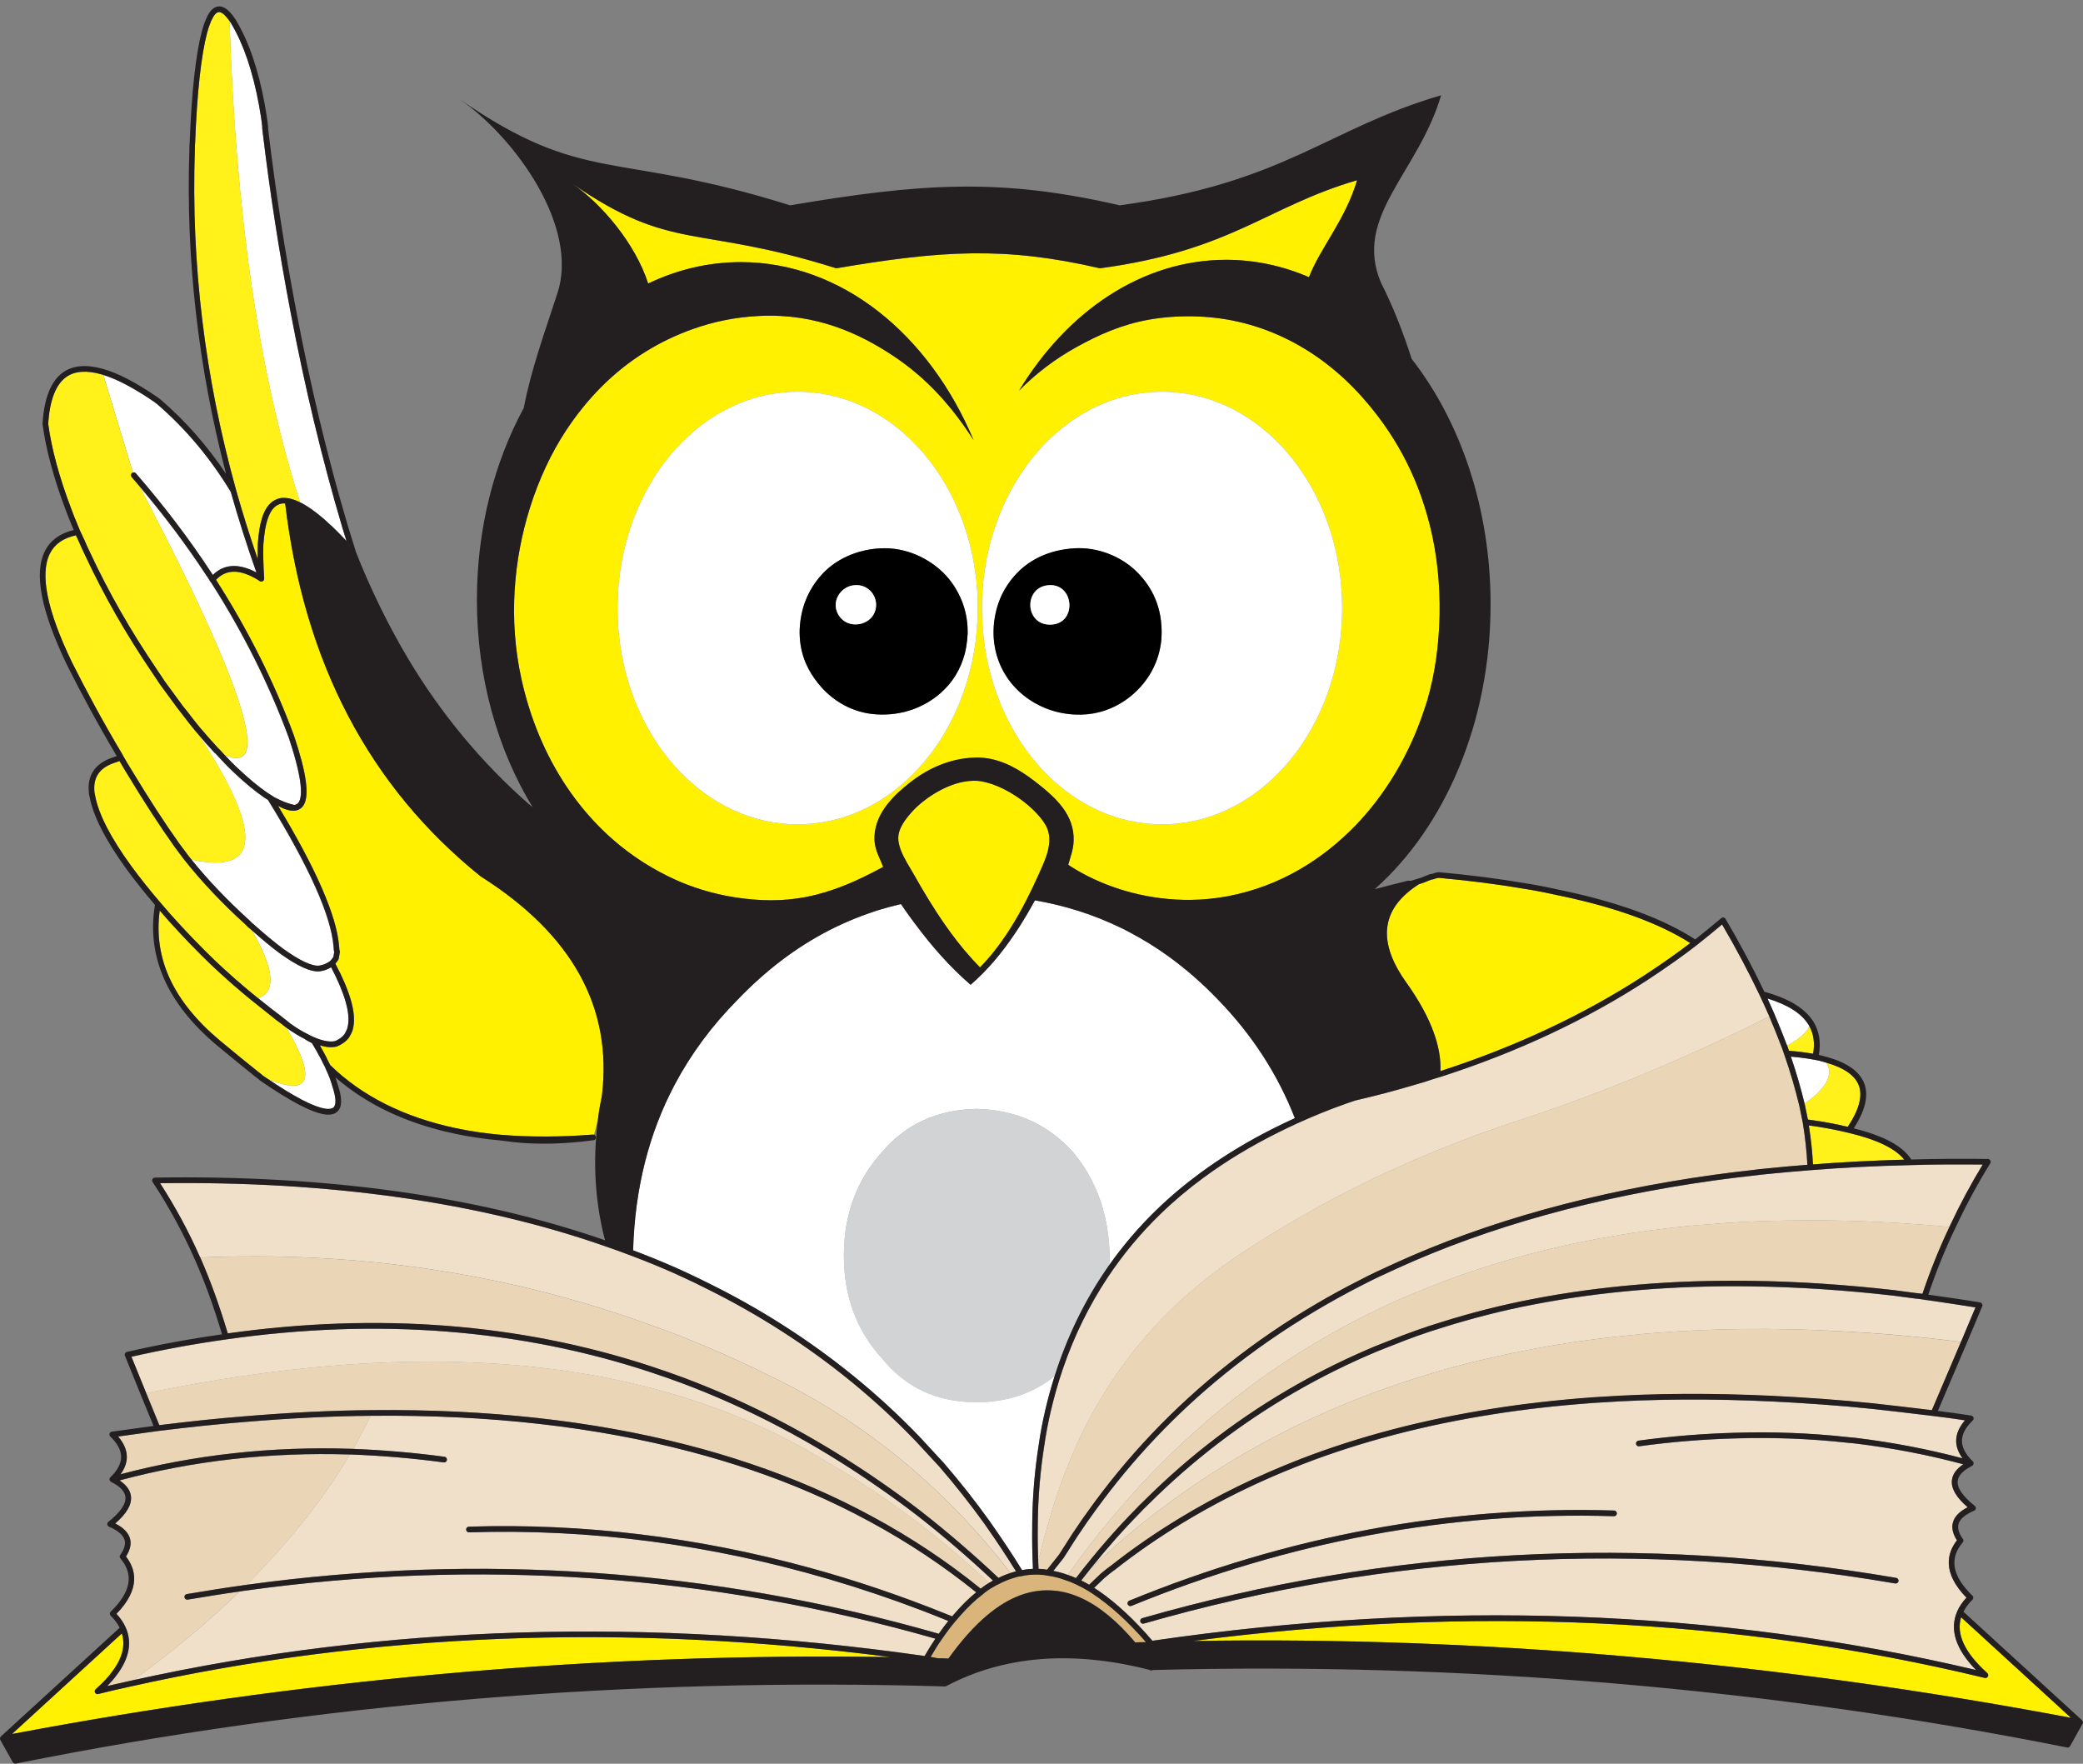 <?xml version="1.0" encoding="utf-8"?>
<!-- Generator: Adobe Illustrator 25.2.1, SVG Export Plug-In . SVG Version: 6.00 Build 0)  -->
<svg version="1.1" id="Isolation_Mode" xmlns="http://www.w3.org/2000/svg" xmlns:xlink="http://www.w3.org/1999/xlink" x="0px"
	 y="0px" viewBox="0 0 425.2 360" style="enable-background:new 0 0 425.2 360;" xml:space="preserve">
<rect x="0" y="0" width="425.2" height="360" fill="#808080" stroke="none"/>
<style type="text/css">
	.st0{fill:none;}
	.st1{fill:#D1D3D4;}
	.st2{fill:#FFF100;}
	.st3{fill:#FFFFFF;}
	.st4{fill:#FFF119;}
	.st5{fill:#231F20;}
	.st6{fill:none;stroke:#231F20;stroke-width:0;stroke-linecap:round;stroke-linejoin:round;}
	.st7{fill:#D9B47B;}
	.st8{fill:#EAD5B7;}
	.st9{fill:#F0E0CA;}
</style>
<g>
	<path class="st0" d="M400.29,273.9C400.29,273.9,400.29,273.9,400.29,273.9c-8.4-1.06-16.63-1.79-24.64-2.18
		C383.67,272.11,391.9,272.84,400.29,273.9z"/>
	<path class="st0" d="M75.69,288.98c-1.14,2.27-2.34,4.54-3.61,6.77h0C73.35,293.52,74.54,291.25,75.69,288.98L75.69,288.98z"/>
	<path class="st0" d="M28.52,99.3C28.52,99.3,28.52,99.3,28.52,99.3c14.11,26.93,21.44,44.06,21.97,51.36
		C49.96,143.37,42.63,126.24,28.52,99.3z"/>
	<path class="st0" d="M361.16,207.47C361.16,207.47,361.16,207.47,361.16,207.47c-1.33,0.65-2.65,1.28-3.93,1.94
		C358.51,208.75,359.84,208.13,361.16,207.47z"/>
	<path class="st0" d="M309.08,228.99c12.99-4.21,25.69-9.18,38.22-14.9C334.78,219.81,322.07,224.77,309.08,228.99z"/>
	<path class="st0" d="M309.08,228.99c-7.8,2.6-15.42,5.54-22.81,8.83c-3.72,1.65-7.38,3.39-10.98,5.23
		c3.59-1.84,7.25-3.58,10.98-5.23C293.66,234.53,301.29,231.59,309.08,228.99z"/>
	<path class="st1" d="M219,235.15c-5.11-5.68-11.67-8.61-19.68-8.8c-8.02,0.19-14.44,3.13-19.27,8.8
		c-5.19,5.77-7.79,12.82-7.79,21.14c0,8.33,2.59,15.33,7.79,21c4.83,5.96,11.25,8.94,19.27,8.94c6.18,0,11.49-1.78,15.95-5.33
		c2.62-8.27,6.33-15.84,11.13-22.64c0.04-0.65,0.1-1.3,0.11-1.97C226.33,247.97,223.83,240.92,219,235.15z"/>
	<path class="st2" d="M98.1,178.87c-22.73-18.31-36.03-43.64-39.88-76.09c-0.04,0-0.09-0.01-0.13-0.02
		c-0.47-0.04-0.99,0.08-1.46,0.34c-1.41,0.76-2.32,2.9-2.7,6.37c-0.06,0.51-0.12,1.16-0.17,1.74c-0.06,1.9,0,4.17,0.17,6.76
		c0,0.01,0,0.01,0,0.02c0,0.01,0,0.01,0,0.02v0.12c0,0.32-0.26,0.58-0.58,0.58c-0.21,0-0.37-0.08-0.49-0.22
		c-3.76-2.35-6.63-2.39-8.76-0.14c0.01,0.02,0.02,0.03,0.03,0.05c6.49,10.14,11.81,20.77,15.82,31.58c0.02,0.06,0.04,0.13,0.04,0.2
		c0-0.02,0-0.04,0-0.04c0.01,0.02,0.04,0.09,0.06,0.13c0.01,0.02,0.02,0.05,0.03,0.08c2.51,7.54,3.12,12.14,1.86,14.06
		c-0.42,0.64-1.05,1.01-1.84,1.07c0,0,0,0-0.01,0c0,0,0,0-0.01,0c-0.01,0-0.02,0-0.03,0c0,0,0,0-0.01,0c0,0-0.01,0-0.02,0
		c-0.9,0.04-1.95-0.28-3.25-0.98c7.75,12.81,11.95,22.43,12.45,28.6c0.03,0.48,0.06,0.7,0.07,0.82c0.08,0.12,0.12,0.27,0.09,0.42
		l-0.23,1.33c-0.01,0.07-0.03,0.13-0.07,0.19c-0.16,0.29-0.38,0.57-0.62,0.84c2.97,5.61,4.22,9.93,3.69,12.83
		c0,0.01-0.01,0.05-0.01,0.06c-0.06,0.22-0.11,0.43-0.16,0.7c-0.01,0.03-0.01,0.06-0.03,0.09c-0.19,0.5-0.44,0.94-0.67,1.35
		c-0.01,0.02-0.03,0.04-0.04,0.06c-0.55,0.74-1.35,1.33-2.42,1.8c-0.03,0.01-0.06,0.02-0.1,0.03c-0.96,0.23-2.1,0.15-3.43-0.24
		c0.52,0.9,0.96,1.72,1.28,2.33c0.28,0.62,0.56,1.19,0.85,1.69c0,0.01,0,0.01,0.01,0.02c6.46,6.3,15.08,10.63,25.65,12.86
		c2.88,0.62,6.02,1.08,9.34,1.37h0c0,0,0,0,0,0c5.84,0.47,12.1,0.45,18.61-0.06c0.03,0,0.06,0.01,0.1,0.01c0.04,0,0.08,0,0.12,0.01
		c0.01,0,0.01,0,0.02,0c0.33-1.21,0.6-2.38,0.85-3.55c0.17-1.5,0.46-2.94,0.75-4.39C125.06,205.6,116.81,190.71,98.1,178.87z"/>
	<path class="st3" d="M61.77,102.78c1.75,0.97,3.79,2.55,6.07,4.71c0.91,0.87,1.88,1.85,2.88,2.92c-0.41-1.31-0.83-2.69-0.83-2.69
		c-4.14-13.95-7.72-28.87-10.64-44.34c-2.28-12-4.19-24.33-5.66-36.6c-0.07-0.33-0.07-0.7-0.07-1c-0.02-0.18-0.23-1.75-0.22-1.74
		c-1.09-7.14-2.84-13.07-5.19-17.59l-0.26-0.48c-0.18-0.33-0.34-0.64-0.53-0.94c0.02,0.04,0.05,0.07,0.08,0.1
		c-0.12-0.12-0.17-0.25-0.2-0.34c-0.01-0.01-0.02-0.02-0.03-0.04c-0.03-0.05-0.07-0.14-0.09-0.16c0,0,0.01,0.01,0.02,0.03
		c-0.03-0.03-0.05-0.06-0.07-0.09c-0.06-0.09-0.12-0.16-0.18-0.25c1.25,39.42,6.01,72.2,14.39,98.25
		C61.43,102.61,61.59,102.69,61.77,102.78z"/>
	<path class="st3" d="M52.33,116.85c-1.93-5.46-3.69-10.98-5.23-16.44c-4.15-6.87-9.19-12.89-15-17.9
		c-0.05-0.05-0.13-0.11-0.22-0.17c-0.11-0.08-0.24-0.17-0.36-0.29c0.02,0.02,0.05,0.05,0.08,0.07c-4.11-2.83-7.63-4.7-10.5-5.58
		l6.04,19.91c0.21-0.06,0.45,0,0.6,0.17c5.72,6.61,10.85,13.35,15.22,20.02c0.16,0.23,0.32,0.47,0.48,0.72
		C45.73,115.1,48.71,114.93,52.33,116.85z"/>
	<path class="st3" d="M50.53,151.41c0.02,3.21-1.57,4.08-4.75,2.65c0.95,1.02,1.87,1.98,2.84,2.86c2.13,2.01,4.13,3.67,5.9,4.89
		c0.28,0.17,0.61,0.39,0.94,0.6c0.1,0.04,0.19,0.1,0.27,0.18l0.05,0.05l0.61,0.31v0c0,0,0,0,0,0c0,0,0,0,0,0v0
		c1.28,0.67,2.45,1.11,3.49,1.33c0.05,0.01,0.09,0.03,0.13,0.05c0,0,0,0,0,0c0,0-0.01,0-0.01,0c0,0,0.01,0,0.01,0
		c0.42-0.04,0.72-0.22,0.95-0.55c0.72-1.09,0.95-4.23-1.98-13.04c-0.05-0.1-0.09-0.22-0.12-0.35c-3.98-10.73-9.26-21.28-15.7-31.35
		c-0.04-0.06-0.08-0.11-0.12-0.16c-0.05-0.07-0.11-0.15-0.16-0.23c-0.01-0.01-0.01-0.01-0.02-0.02c-0.28-0.45-0.57-0.91-0.86-1.32
		c-3.93-6-8.47-12.04-13.49-17.98c14.11,26.93,21.44,44.06,21.97,51.36C50.51,150.92,50.52,151.17,50.53,151.41z"/>
	<path class="st3" d="M65.25,198.27c-1.81,0.19-4.49-1.02-8.2-3.69c-1.62-1.2-3.51-2.76-5.61-4.63c3.4,5.88,4.48,9.95,3.3,12.17
		c-0.08,0.15-0.17,0.29-0.27,0.42c-0.11,0.15-0.23,0.28-0.36,0.41c-0.37,0.33-0.87,0.6-1.44,0.79l3.07,2.44c0,0,0,0,0,0
		c0.25,0.2,0.53,0.4,0.8,0.6c0.27,0.2,0.55,0.41,0.82,0.62c0.02,0.01,0.04,0.03,0.05,0.05c0.05,0.05,0.13,0.11,0.21,0.17
		c0.11,0.08,0.24,0.17,0.36,0.29c-0.02-0.02-0.04-0.04-0.06-0.05c0.45,0.34,0.92,0.69,1.38,1.1c1.24,0.86,2.29,1.51,3.2,1.97
		c0,0,0.01,0.01,0.01,0.01c0.19,0.08,0.37,0.18,0.53,0.29c2.29,1.14,4.09,1.57,5.38,1.28c0.85-0.38,1.47-0.83,1.89-1.39
		c0.21-0.37,0.41-0.73,0.56-1.12c0.05-0.26,0.11-0.48,0.16-0.68c0.48-2.61-0.69-6.61-3.46-11.87
		C66.84,197.89,66.1,198.15,65.25,198.27z"/>
	<path class="st3" d="M63.68,212.91c-0.4-0.2-0.84-0.43-1.3-0.71c-0.06-0.04-0.12-0.08-0.16-0.12c-0.07-0.05-0.12-0.09-0.16-0.1
		c-0.01,0-0.02-0.02-0.04-0.02c-0.01-0.01-0.03,0-0.04-0.01c-0.98-0.49-2.05-1.15-3.36-2.07c0,0,0,0,0,0c0,0,0,0,0,0
		c-0.05-0.04-0.09-0.07-0.14-0.1c6.15,10.52,4.87,14.02-3.74,10.49c2.52,1.71,4.85,3.13,6.91,4.22c4.48,2.32,5.94,1.98,6.42,1.57
		c0.62-0.53,0.55-2.03-0.2-4.26c-0.31-1.16-0.78-2.41-1.46-3.82c0,0,0-0.01,0-0.01c0-0.01-0.01-0.01-0.01-0.02
		c-0.01-0.03-0.01-0.06-0.02-0.09c-0.28-0.51-0.56-1.07-0.83-1.66C64.87,214.93,64.29,213.91,63.68,212.91z"/>
	<path class="st3" d="M39.02,175.44c3.38,4.18,7.35,8.36,11.85,12.43l0.18,0.18c0,0,0.34,0.34,0.42,0.42
		c0.05,0.03,0.12,0.07,0.18,0.13c2.29,2.06,4.34,3.76,6.07,5.04c3.41,2.46,5.9,3.63,7.38,3.48c0.71-0.09,1.33-0.32,1.95-0.72
		c0.06-0.04,0.11-0.08,0.17-0.12c0.05-0.04,0.11-0.07,0.16-0.11c0.27-0.27,0.48-0.55,0.65-0.83l0.17-0.98
		c-0.08-0.26-0.1-0.64-0.14-1.18c-0.51-6.24-4.99-16.26-13.31-29.77c0.02,0.04,0.05,0.07,0.08,0.11c-0.07-0.07-0.12-0.15-0.15-0.22
		c-0.28-0.18-0.55-0.37-0.81-0.52c-1.86-1.28-3.9-2.97-6.07-5.01c-1.31-1.2-2.54-2.54-3.85-3.96c-0.06-0.03-0.12-0.07-0.17-0.12
		c-1-1.09-2.03-2.25-3.1-3.49C53.73,170.12,53.17,178.56,39.02,175.44z"/>
	<path class="st3" d="M364.8,213.42c2.28-1.19,3.81-2.5,4.56-3.92c-0.06-0.12-0.12-0.24-0.2-0.36c-1.46-2.31-4.22-4.06-8.38-5.34
		c0.46,1,0.91,2.02,1.43,3.19C363.19,209.32,364.04,211.43,364.8,213.42z"/>
	<path class="st3" d="M370.47,216.33C370.47,216.33,370.47,216.33,370.47,216.33c-0.01,0-0.01,0-0.01,0
		c-1.35-0.27-2.97-0.49-4.89-0.66c1.09,3.21,2.03,6.43,2.8,9.61c4.43-3.11,5.94-5.91,4.48-8.36c-0.24-0.07-0.47-0.14-0.72-0.21
		C371.66,216.56,371.13,216.45,370.47,216.33z"/>
	<path class="st4" d="M43.02,4.38c0.02-0.02,0.03-0.04,0.04-0.06c0,0,0,0,0-0.01C43.05,4.34,43.04,4.37,43.02,4.38z"/>
	<path class="st4" d="M58.18,101.61c0.95,0.06,1.96,0.37,3.08,0.91C52.88,76.48,48.11,43.69,46.86,4.28
		c-0.16-0.23-0.33-0.44-0.49-0.64c-0.67-0.84-1.28-1.25-1.76-1.18c-0.49,0.07-1.02,0.69-1.47,1.74c-0.02,0.04-0.05,0.08-0.08,0.11
		c0,0,0,0.01,0,0.01c-0.01,0.06-0.01,0.12-0.04,0.17c-0.26,0.58-0.48,1.23-0.72,2.1c-1.24,4.67-2.07,12.25-2.47,22.56
		c-0.05,0.43-0.05,0.86-0.05,1.33c-0.8,23.19,2.03,46.58,8.41,69.52c0,0,0,0,0,0c1.32,4.68,2.8,9.4,4.41,14.09
		c-0.02-1.05-0.02-2.05,0.01-2.96c0.06-0.63,0.12-1.28,0.17-1.8c0.43-3.92,1.51-6.3,3.3-7.26
		C56.74,101.72,57.49,101.55,58.18,101.61z"/>
	<path class="st4" d="M43.07,4.26c0,0.02-0.01,0.04-0.01,0.06c0,0,0,0,0,0C43.07,4.3,43.07,4.28,43.07,4.26z"/>
	<path class="st4" d="M54.47,202.54c0.1-0.13,0.19-0.27,0.27-0.42c1.18-2.23,0.1-6.29-3.3-12.17c0,0,0,0,0,0
		c-0.18-0.16-0.35-0.3-0.53-0.46c-0.05-0.03-0.13-0.07-0.22-0.16l-0.46-0.46c0,0-0.18-0.18-0.16-0.16
		c-4.73-4.29-8.91-8.7-12.43-13.14l-0.95-1.26c0,0-0.96-1.28-0.96-1.28c-2.98-4.16-6.31-9.28-9.9-15.22l-0.44-0.73
		c-0.34-0.56-0.69-1.15-1.03-1.73c-0.18,0.06-0.36,0.12-0.58,0.22c-0.02,0.01-0.04,0.02-0.06,0.02c-3.18,0.96-4.65,2.8-4.5,5.68
		c0,0.35,0.05,0.7,0.16,1.11c0.68,3.77,3.18,8.62,7.4,14.43c1.87,2.54,3.84,5.01,5.86,7.36c0,0,0,0,0,0c0,0,0,0,0,0
		c2.68,3.18,5.69,6.44,9.21,9.95c2.48,2.48,5.15,4.92,8.16,7.47c0.73,0.62,1.49,1.26,2.29,1.89l0.33,0.27
		c0.57-0.19,1.07-0.46,1.44-0.79C54.24,202.82,54.36,202.68,54.47,202.54z"/>
	<path class="st4" d="M58.48,209.78c-0.44-0.32-0.84-0.62-1.16-0.9c-0.7-0.48-1.49-1.1-2.3-1.78c0,0-0.01,0-0.01-0.01c0,0,0,0,0,0
		c0,0,0,0,0,0c0,0,0,0,0,0c0,0-3.4-2.71-3.4-2.71c-0.82-0.65-1.59-1.29-2.33-1.92c-3.04-2.57-5.73-5.04-8.23-7.54
		c-3.18-3.18-5.94-6.15-8.44-9.06c-1.3,9.8,2.73,18.51,12.33,26.57c3.11,2.58,5.64,4.65,7.84,6.4c-0.02-0.02-0.04-0.03-0.06-0.04
		c0.24,0.14,0.44,0.31,0.63,0.48c0.08,0.07,0.16,0.14,0.24,0.21c0.02,0.01,0.03,0.03,0.05,0.04c0.07,0.07,0.17,0.13,0.29,0.21
		c0.09,0.06,0.18,0.12,0.27,0.18c0.18,0.13,0.36,0.24,0.54,0.36C63.35,223.8,64.63,220.3,58.48,209.78z"/>
	<path class="st4" d="M20.74,76.42c-3.06-0.88-5.48-0.71-7.22,0.52c-2.15,1.51-3.39,4.72-3.7,9.54c0.68,5.1,2.28,10.98,4.75,17.49
		c0.36,1.01,0.78,2.01,1.22,3.07l0.55,1.33c0.14,0.31,0.3,0.64,0.45,0.96c0.16,0.33,0.32,0.67,0.48,1.02
		c0.25,0.63,0.54,1.24,0.84,1.87c0,0,0.3,0.64,0.3,0.64c3.8,8.13,8.25,15.91,13.59,23.78c0.26,0.4,0.53,0.81,0.8,1.2
		c0.27,0.4,0.55,0.81,0.8,1.2l3.18,4.34c0,0,0.01,0.01,0.01,0.01h0c0.01,0.02,0.04,0.05,0.05,0.07l0.39,0.54c0,0,0,0,0,0l1.01,1.31
		c0.87,1.13,1.68,2.19,2.54,3.22c1.32,1.55,2.54,2.94,3.75,4.25c0.06,0.03,0.12,0.07,0.16,0.12l0.1,0.11
		c0.32,0.35,0.64,0.7,0.96,1.04c0,0,0,0,0,0c3.18,1.43,4.78,0.56,4.75-2.65c0-0.23-0.01-0.48-0.03-0.74
		c-0.53-7.3-7.86-24.43-21.97-51.36c-0.55-0.65-1.09-1.29-1.65-1.93c-0.21-0.24-0.18-0.61,0.06-0.81c0.06-0.05,0.14-0.09,0.21-0.11
		l-6.04-19.91C20.99,76.5,20.86,76.45,20.74,76.42z"/>
	<polygon class="st4" points="25.07,154.28 25.07,154.28 25.07,154.28 25.06,154.27 	"/>
	<path class="st4" d="M19.39,144.24c1.64,3.02,3.38,6.08,5.65,9.91c0.02,0.04,0.02,0.09,0.04,0.13c0.01,0.01,0.02,0.02,0.03,0.04
		c0.03,0.04,0.07,0.09,0.09,0.14c0,0.01,0,0.02,0.01,0.02c0.01,0.01,0.02,0.02,0.02,0.03c0.37,0.66,0.77,1.32,1.16,1.96
		c0,0,0.45,0.74,0.45,0.74c3.57,5.91,6.88,11.01,9.84,15.14l0.95,1.26c0,0,0.96,1.28,0.94,1.26c0.15,0.19,0.31,0.38,0.46,0.57
		c14.15,3.12,14.71-5.31,1.68-25.25c-0.26-0.3-0.52-0.6-0.79-0.92c-0.88-1.04-1.7-2.12-2.58-3.26l-1.02-1.32c0,0,0,0,0,0
		c0,0,0,0,0,0l0,0c0,0,0,0,0,0c0,0-0.01-0.01-0.01-0.01l-0.02-0.02c-0.13-0.17-0.24-0.33-0.35-0.47c-0.93-1.26-3.27-4.46-3.29-4.49
		c-0.26-0.4-0.53-0.81-0.8-1.2c-0.27-0.4-0.55-0.81-0.81-1.21c-5.37-7.91-9.84-15.74-13.67-23.93l-0.3-0.63
		c-0.31-0.65-0.6-1.27-0.86-1.91c-0.14-0.31-0.3-0.65-0.46-0.98c-0.09-0.19-0.18-0.37-0.26-0.56c-2.57,0.56-4.31,1.76-5.29,3.68
		c-2.12,4.16-0.62,11.65,4.45,22.25C16.15,138.17,17.7,141.13,19.39,144.24z"/>
	<path class="st4" d="M364.8,213.42c0.01,0.01,0.01,0.03,0.02,0.04c0.11,0.26,0.2,0.53,0.28,0.8c0.02,0.07,0.05,0.14,0.07,0.21
		c1.93,0.16,3.55,0.37,4.94,0.62c0.37-2.15,0.13-3.99-0.75-5.59C368.61,210.92,367.08,212.23,364.8,213.42z"/>
	<path class="st4" d="M368.37,225.28c0.02,0.08,0.04,0.16,0.06,0.24l0.12,0.6c0,0,0.33,1.61,0.49,2.4c2.77,0.35,5.45,0.84,8.14,1.48
		c2.3-3.43,3.07-6.28,2.26-8.44c-0.76-2.04-2.98-3.59-6.59-4.64C374.3,219.38,372.8,222.17,368.37,225.28z"/>
	<path class="st4" d="M377.31,231.22C377.31,231.22,377.31,231.22,377.31,231.22C377.31,231.22,377.31,231.22,377.31,231.22
		c-2.68-0.66-5.33-1.14-8.08-1.5c0.44,2.81,0.72,5.47,0.84,7.95c6-0.47,12.26-0.79,18.65-0.96
		C386.88,234.41,383.06,232.57,377.31,231.22z"/>
	<path class="st2" d="M284,186.4c-0.55,1.2-0.85,2.47-0.88,3.8c-0.08,3.11,1.24,6.57,3.97,10.38l0.46,0.64
		c4.5,6.49,6.69,12.29,6.5,17.4c15.32-4.96,29.31-11.52,41.58-19.51c0.05-0.03,0.11-0.07,0.16-0.1c3.79-2.5,6.67-4.54,9.25-6.52
		c-6.32-4.04-15.22-7.28-26.49-9.64c-2.3-0.5-4.79-1.03-7.42-1.44c-5.27-0.91-11.13-1.66-17.42-2.23c-0.1,0.03-0.19,0.04-0.25,0.04
		c-0.25,0.04-0.54,0.13-0.84,0.25c-0.07,0.03-0.14,0.04-0.22,0.04h-0.05c-0.09,0.02-0.16,0.04-0.22,0.05l-0.78,0.31
		c0,0-0.04,0.02-0.1,0.04c-0.23,0.09-0.77,0.31-0.81,0.32l-0.79,0.24C286.9,182.23,285.01,184.2,284,186.4z"/>
	<polygon class="st5" points="43.06,4.32 43.06,4.33 43.06,4.32 	"/>
	<path class="st6" d="M44.29,152.71c0.08,0,0.14,0.03,0.21,0.06"/>
	<path class="st3" d="M137.72,258.66c1.69,0.76,3.32,1.52,5,2.33c0.36,0.2,0.75,0.38,1.13,0.56c0.39,0.19,0.8,0.38,1.17,0.58
		c4.98,2.47,9.78,5.18,14.41,8.11c10.35,6.56,19.79,14.24,28.2,22.96l0.09,0.1c0,0,4.93,5.33,4.94,5.34
		c3.33,3.87,6.37,7.71,9.27,11.76c0.28,0.39,0.54,0.77,0.81,1.16c2.13,3.05,4.07,5.99,5.88,8.93c0.72-0.14,1.46-0.23,2.23-0.26
		c-0.15-3.04-0.2-5.93-0.15-8.8c0-0.14,0-0.28,0-0.42c0.06-5.5,0.49-10.78,1.33-16.13c0.32-2.26,0.77-4.64,1.34-7.09
		c0.55-2.36,1.19-4.65,1.9-6.9c-4.45,3.55-9.77,5.33-15.95,5.33c-8.02,0-14.44-2.98-19.27-8.94c-5.19-5.68-7.79-12.68-7.79-21
		c0-8.32,2.59-15.37,7.79-21.14c4.83-5.68,11.25-8.61,19.27-8.8c8.01,0.19,14.57,3.13,19.68,8.8c4.83,5.77,7.33,12.82,7.51,21.14
		c-0.01,0.67-0.07,1.32-0.11,1.97c2.84-4.03,6.06-7.79,9.65-11.27c2.76-2.68,5.77-5.22,9.03-7.61c0.47-0.34,0.94-0.68,1.42-1.02
		c4.03-2.84,8.41-5.47,13.14-7.87c1.52-0.77,3.08-1.52,4.67-2.24c-3.49-8.93-8.69-16.97-15.63-24.13c-3.25-3.4-6.68-6.38-10.27-8.97
		c-2.46-1.77-5-3.34-7.62-4.73c-0.47-0.25-0.93-0.51-1.4-0.74c-0.23-0.12-0.47-0.22-0.7-0.33c-5.47-2.65-11.28-4.5-17.44-5.56
		c-1.08,1.98-2.22,3.93-3.44,5.81c-0.25,0.39-0.51,0.77-0.77,1.15c-2.56,3.79-5.46,7.29-8.92,10.28
		c-4.26-3.68-7.89-7.83-11.26-12.35c-0.36-0.48-0.72-0.95-1.07-1.44c-0.64-0.88-1.27-1.78-1.89-2.69c-1.5,0.35-2.98,0.74-4.44,1.19
		c-0.23,0.07-0.46,0.14-0.68,0.21c-0.47,0.15-0.92,0.32-1.39,0.48c-0.13,0.04-0.25,0.09-0.38,0.13c-7.13,2.52-13.74,6.3-19.82,11.34
		c-0.73,0.6-1.45,1.22-2.16,1.86c-1.55,1.39-3.07,2.85-4.55,4.4c-5.19,5.26-9.44,10.99-12.73,17.19
		c-5.33,10.04-8.17,21.34-8.53,33.88c2.75,1.04,5.43,2.12,8.01,3.25C137.4,258.52,137.56,258.59,137.72,258.66z"/>
	<path class="st3" d="M211.93,318.7C211.93,318.7,211.93,318.7,211.93,318.7c0.42-1.77,0.86-3.54,1.35-5.32
		C212.79,315.16,212.35,316.93,211.93,318.7z"/>
	<path class="st3" d="M167.68,297.7c-7.22-4.33-14.95-7.97-23.21-10.86C152.72,289.73,160.46,293.37,167.68,297.7z"/>
	<path class="st2" d="M131.6,176.2c1.89,1.19,3.92,2.3,6.09,3.29c0.68,0.31,1.38,0.61,2.09,0.89c0.67,0.27,1.36,0.52,2.06,0.76
		c1.96,0.68,4.03,1.24,6.23,1.68c2.35,0.47,4.83,0.78,7.48,0.91c0.6,0.03,1.19,0.04,1.77,0.04c2.49,0.01,4.82-0.23,7.03-0.64
		c0.41-0.08,0.81-0.16,1.21-0.25c0.41-0.09,0.8-0.19,1.2-0.29c4.45-1.13,8.43-2.95,12.24-4.95c0.1-0.05,0.2-0.11,0.3-0.16
		c0.32-0.17,0.65-0.34,0.97-0.51c-0.47-1.34-1.11-2.45-1.48-3.79c-0.2-0.75-0.33-1.56-0.28-2.53c0.24-4.88,4.13-8.49,7.37-11.01
		c3.5-2.73,8-4.84,13.01-4.99c0.13,0,0.26-0.02,0.39-0.02c0.99-0.01,1.94,0.09,2.85,0.27c3.99,0.78,7.3,3.14,10,5.29
		c3.29,2.62,7.23,6.16,7.03,11.44c-0.06,1.84-0.61,3.1-1.1,4.9c1.22,0.82,2.57,1.59,3.99,2.31c6.23,3.16,14.25,5.25,22.8,4.79
		c1.45-0.08,2.92-0.23,4.4-0.46c0.45-0.07,0.89-0.13,1.34-0.22c11.03-2.1,19.65-7.8,26.04-14.38c5.98-6.16,11.07-14.4,14.13-23.81
		c0.2-0.6,0.41-1.19,0.59-1.81c3.08-10.5,3.44-24.13,0.55-35.63c-2.65-10.58-7.45-19.1-13.95-26.38c-2.35-2.64-5.01-5.09-7.94-7.26
		c-4.96-3.67-10.73-6.51-17.23-8c-6.1-1.4-12.67-1.41-18.23-0.43c-5.66,0.99-10.44,3.19-14.73,5.56c-4.53,2.51-8.4,5.48-11.79,8.91
		c9.88-16.24,25.13-26.68,42.27-26.68c5.9,0,11.58,1.25,16.9,3.54c2.29-5.94,7.47-11.75,9.82-19.79
		c-18.56,5.43-25.57,14.36-52.49,17.98c-19.48-4.52-32.48-3.62-53.82,0c-28.76-9.04-33.39-3.12-53.96-17.33
		c6.15,4.25,12.94,12.31,15.56,20.44c5.89-2.82,12.26-4.37,18.91-4.37c20.56,0,38.43,14.72,47.53,36.36
		c-4.36-6.8-9.48-12.62-16.39-17.21c-6.82-4.53-15.66-8.72-27.25-8.17c-5.1,0.24-9.46,1.2-13.52,2.62
		c-3.52,1.23-6.76,2.79-9.74,4.64c-6.72,4.15-12.12,9.75-16.41,16.29c-2.88,4.39-5.43,9.75-7.3,15.73
		c-3.23,10.33-4.42,22.52-1.7,34.84C110.04,154.92,119.01,168.29,131.6,176.2z M237.2,79.96c20.31,0,36.77,19.77,36.77,44.15
		c0,4.4-0.54,8.65-1.54,12.66c-0.43,1.71-0.94,3.38-1.53,5c-4.46,12.26-13.43,21.62-24.39,25.06c-2.97,0.93-6.09,1.43-9.31,1.43
		c-15.37,0-28.53-11.34-34.02-27.42c-1.04-3.04-1.8-6.26-2.26-9.59c-0.05-0.37-0.09-0.74-0.13-1.11c-0.16-1.38-0.26-2.77-0.31-4.19
		c-0.02-0.61-0.04-1.22-0.04-1.84c0-6.39,1.14-12.46,3.17-17.95C209.34,90.73,222.22,79.96,237.2,79.96z M129.21,106.23
		c5.72-15.47,18.61-26.27,33.61-26.27c15.97,0,29.56,12.24,34.64,29.33c1.38,4.63,2.13,9.62,2.13,14.82c0,0.57-0.02,1.14-0.04,1.7
		c-0.05,1.43-0.15,2.84-0.3,4.23c-0.03,0.31-0.06,0.63-0.11,0.94c-0.33,2.53-0.84,4.99-1.52,7.35c-4.93,17.4-18.64,29.93-34.8,29.93
		c-5.59,0-10.88-1.5-15.62-4.18c-12.49-7.05-21.14-22.3-21.14-39.97c0-1.38,0.06-2.75,0.16-4.1
		C126.6,115.15,127.63,110.51,129.21,106.23z"/>
	<path class="st3" d="M147.2,164.08c4.74,2.68,10.04,4.18,15.62,4.18c16.16,0,29.87-12.53,34.8-29.93c0.67-2.37,1.19-4.82,1.52-7.35
		c0.04-0.31,0.07-0.62,0.11-0.94c0.16-1.39,0.26-2.8,0.3-4.23c0.02-0.57,0.04-1.13,0.04-1.7c0-5.2-0.75-10.19-2.13-14.82
		c-5.07-17.09-18.66-29.33-34.64-29.33c-15,0-27.9,10.8-33.61,26.27c-1.58,4.28-2.61,8.91-2.99,13.78c-0.1,1.35-0.16,2.72-0.16,4.1
		C126.06,141.79,134.71,157.03,147.2,164.08z M197.41,130.72c-0.1,0.93-0.25,1.83-0.47,2.67c-0.88,3.4-2.68,6.07-4.92,8.05
		c-3.2,2.82-7.8,4.76-13.3,4.36c-4.7-0.34-8.45-2.65-10.99-5.45c-0.52-0.58-1.02-1.21-1.49-1.87c-1.81-2.55-3.13-5.76-3.01-10
		c0-0.05,0.01-0.09,0.01-0.13c0.03-0.94,0.15-1.85,0.32-2.72c0.35-1.81,0.95-3.48,1.76-4.96c0.77-1.4,1.7-2.66,2.74-3.73
		c2.57-2.66,6.58-4.73,11.54-5.01c5.4-0.32,10.03,2.15,12.86,4.9c1.6,1.56,3.01,3.61,3.93,5.98c0.33,0.84,0.59,1.73,0.78,2.65
		c0.19,0.94,0.32,1.91,0.34,2.91c0.01,0.33,0.01,0.66,0,0.99c-0.01,0.22-0.04,0.43-0.05,0.65
		C197.45,130.25,197.44,130.49,197.41,130.72z"/>
	<path class="st3" d="M200.44,124.11c0,0.62,0.02,1.23,0.04,1.84c0.05,1.42,0.15,2.81,0.31,4.19c0.04,0.37,0.09,0.74,0.13,1.11
		c0.45,3.34,1.22,6.55,2.26,9.59c5.49,16.09,18.65,27.42,34.02,27.42c3.22,0,6.34-0.5,9.31-1.43c10.96-3.44,19.93-12.8,24.39-25.06
		c0.59-1.62,1.1-3.29,1.53-5c1-4.01,1.54-8.26,1.54-12.66c0-24.39-16.46-44.15-36.77-44.15c-14.98,0-27.86,10.77-33.59,26.21
		C201.58,111.65,200.44,117.72,200.44,124.11z M237.08,130.45c-0.02,0.34-0.08,0.66-0.12,1c-0.24,1.76-0.78,3.44-1.56,5
		c-0.99,1.98-2.37,3.74-4.02,5.2c-2.67,2.35-6.06,3.9-9.68,4.18c-7.63,0.59-14.7-3.54-17.55-10.16c-0.55-1.27-0.94-2.64-1.15-4.09
		c-0.06-0.41-0.11-0.82-0.14-1.24c-0.04-0.49-0.05-0.99-0.04-1.5c0.01-0.58,0.04-1.16,0.1-1.75c0.03-0.25,0.08-0.49,0.11-0.73
		c0.35-2.34,1.09-4.34,2.08-6.05c0.77-1.33,1.67-2.49,2.64-3.46c2.57-2.58,6.34-4.56,11.42-4.9c5.21-0.36,9.76,1.9,12.42,4.36
		c3.06,2.83,5.5,6.89,5.54,12.54C237.13,129.35,237.12,129.89,237.08,130.45z"/>
	<path d="M197.52,128.37c-0.03-1-0.15-1.97-0.34-2.91c-0.19-0.92-0.46-1.81-0.78-2.65c-0.92-2.38-2.32-4.43-3.93-5.98
		c-2.83-2.75-7.46-5.22-12.86-4.9c-4.96,0.29-8.97,2.35-11.54,5.01c-1.04,1.08-1.98,2.33-2.74,3.73c-0.81,1.49-1.41,3.15-1.76,4.96
		c-0.17,0.87-0.28,1.78-0.32,2.72c0,0.05-0.01,0.09-0.01,0.13c-0.12,4.24,1.2,7.45,3.01,10c0.47,0.66,0.97,1.29,1.49,1.87
		c2.54,2.79,6.29,5.11,10.99,5.45c5.5,0.4,10.1-1.54,13.3-4.36c2.24-1.98,4.04-4.65,4.92-8.05c0.22-0.84,0.37-1.74,0.47-2.67
		c0.02-0.24,0.04-0.47,0.06-0.71c0.01-0.22,0.05-0.43,0.05-0.65C197.53,129.02,197.53,128.69,197.52,128.37z M171.48,125.98
		c-1.15-1.48-1.1-3.15-0.35-4.44c0.67-1.15,1.89-1.99,3.31-2.1c2.22-0.18,3.96,1.32,4.32,3.25c0.04,0.22,0.08,0.44,0.08,0.67
		c0.03,2.31-1.65,3.75-3.5,4.04c-0.88,0.14-1.79,0.02-2.58-0.39C172.28,126.77,171.84,126.43,171.48,125.98z"/>
	<path d="M219.16,111.92c-5.09,0.35-8.86,2.32-11.42,4.9c-0.97,0.98-1.88,2.13-2.64,3.46c-0.99,1.71-1.73,3.71-2.08,6.05
		c-0.04,0.24-0.08,0.48-0.11,0.73c-0.06,0.59-0.09,1.18-0.1,1.75c-0.01,0.51,0.01,1.01,0.04,1.5c0.03,0.42,0.08,0.83,0.14,1.24
		c0.21,1.44,0.6,2.81,1.15,4.09c2.86,6.63,9.92,10.75,17.55,10.16c3.63-0.28,7.01-1.82,9.68-4.18c1.65-1.46,3.03-3.22,4.02-5.2
		c0.78-1.55,1.31-3.23,1.56-5c0.05-0.33,0.1-0.66,0.12-1c0.04-0.56,0.05-1.09,0.05-1.62c-0.04-5.65-2.48-9.72-5.54-12.54
		C228.92,113.82,224.38,111.56,219.16,111.92z M214.11,119.44c5.26-0.35,5.81,8.05,0.22,8.06
		C209.13,127.51,208.91,119.77,214.11,119.44z"/>
	<path class="st3" d="M175.34,127.4c1.85-0.3,3.53-1.73,3.5-4.04c0-0.23-0.04-0.45-0.08-0.67c-0.36-1.93-2.1-3.43-4.32-3.25
		c-1.43,0.11-2.65,0.95-3.31,2.1c-0.75,1.28-0.81,2.95,0.35,4.44c0.36,0.46,0.8,0.79,1.27,1.04
		C173.55,127.42,174.46,127.54,175.34,127.4z"/>
	<path class="st3" d="M214.34,127.5c5.58-0.01,5.04-8.41-0.22-8.06C208.91,119.77,209.13,127.51,214.34,127.5z"/>
	<path class="st2" d="M185.47,166.49c-1.05,1.28-2.1,2.9-2.12,4.47c-0.02,1.67,0.83,3.47,1.75,5.08c0.36,0.63,0.73,1.24,1.05,1.79
		c0.13,0.22,0.26,0.44,0.38,0.65c0.96,1.71,1.93,3.37,2.92,4.99c1.13,1.85,2.3,3.65,3.51,5.38c0.21,0.3,0.43,0.59,0.64,0.89
		c0.12,0.17,0.24,0.33,0.36,0.5c0,0.01,0.01,0.01,0.01,0.02c1.87,2.55,3.87,4.96,6.07,7.2c2-2.04,3.79-4.31,5.41-6.75
		c0.25-0.38,0.49-0.76,0.74-1.14c1.23-1.94,2.37-3.96,3.43-6.06c0.8-1.57,1.56-3.17,2.29-4.79c0.02-0.05,0.04-0.1,0.07-0.15
		c0.55-1.24,1.15-2.52,1.59-3.81c0.26-0.78,0.46-1.56,0.56-2.34c0.18-1.42,0.02-2.83-0.79-4.17c-1.56-2.58-4.93-5.47-8.55-7.24
		c-1.39-0.68-2.82-1.21-4.2-1.48c-1.3-0.25-2.65-0.2-3.97,0.06c-4.23,0.82-8.28,3.75-10.21,5.83
		C186.12,165.73,185.8,166.1,185.47,166.49z"/>
	<path class="st2" d="M405.66,341.5c0.2,0.18,0.25,0.46,0.13,0.7c-0.12,0.23-0.39,0.35-0.65,0.29
		c-50.94-12.31-105.27-14.84-161.61-7.54c58.66-0.98,118.89,4.29,179.22,15.69l-22.42-20.52
		C399.26,333.52,401.05,337.34,405.66,341.5z"/>
	<path class="st7" d="M191.46,338.46c0.69,0,1.4,0.01,2.15,0.05c2.6-3.62,5.18-6.52,7.77-8.72c4.62-3.92,9.25-5.62,13.99-5.12
		c1.79,0.17,3.58,0.68,5.39,1.51c3.66,1.68,7.33,4.71,10.98,9.04c0.67-0.04,1.36-0.05,2-0.05c0.06-0.01,0.11-0.02,0.17-0.04
		c-3.65-4.17-7.27-7.46-10.79-9.8c-0.33-0.22-0.66-0.44-0.99-0.64c-0.84-0.5-1.69-0.96-2.54-1.35c0,0,0,0,0,0
		c-0.84-0.39-1.47-0.64-2.16-0.85c-1.1-0.42-2.25-0.71-3.51-0.89c-0.01,0-0.01,0-0.02-0.01c0,0-0.01,0-0.01,0
		c-0.76-0.15-1.51-0.22-2.43-0.22c-1.05,0-2.05,0.11-2.99,0.33c-0.01,0-0.01,0-0.02,0c-0.01,0-0.03,0.01-0.04,0.01
		c0,0-0.01,0-0.01,0c-0.53,0.05-1.08,0.22-1.57,0.38c-0.94,0.28-1.9,0.67-2.84,1.17c0,0-0.01,0-0.01,0c0,0,0,0-0.01,0
		c-0.44,0.22-0.89,0.44-1.37,0.74c-0.62,0.33-1.25,0.78-2.04,1.44c0,0-0.01,0-0.01,0.01c0,0-0.01,0.01-0.01,0.01
		c-1.47,1.12-2.98,2.55-4.48,4.25c-0.36,0.41-0.72,0.82-1.08,1.25c0,0,0,0,0,0c0,0,0,0,0,0c-0.88,1.04-1.73,2.18-2.62,3.47
		c0,0,0,0,0,0s0,0,0,0.01c-0.77,1.08-1.54,2.29-2.38,3.73C190.45,338.27,190.95,338.36,191.46,338.46z"/>
	<path class="st8" d="M49.88,290.25c-5.38,0.43-11.15,1.03-17.64,1.84c0,0,0,0,0,0l-8.13,1.12c1.17,1.37,1.78,2.77,1.78,4.17
		c0,1.19-0.44,2.37-1.28,3.54c15.03-3.99,30.9-5.74,47.19-5.19c0.1,0,0.19,0.01,0.29,0.01c1.27-2.23,2.46-4.49,3.61-6.77
		C67.78,289.05,59.33,289.46,49.88,290.25z"/>
	<path class="st8" d="M26.53,314.05c0.31,1.11,0.03,2.34-0.82,3.66c2,2.56,3.08,6.56-1.94,11.7c0.82,0.89,1.44,1.79,1.87,2.76
		c0,0,0,0,0,0c0.01,0.01,0.01,0.02,0.01,0.04c0,0,0,0.01,0.01,0.01c1.33,3.02,0.72,6.27-1.81,9.64c-0.53,0.74-1.19,1.5-1.97,2.29
		c1.37-0.32,2.74-0.64,4.08-0.93c0.43-0.1,0.85-0.18,1.28-0.28c8.06-5.87,15.29-11.89,21.69-18.1c-3.51,0.49-7.07,1.08-10.52,1.65
		l-0.1,0.02c-0.31,0.05-0.61-0.16-0.66-0.47c-0.05-0.31,0.16-0.61,0.47-0.66l0.1-0.02c3.72-0.62,7.56-1.26,11.35-1.77
		c0.25-0.03,0.49-0.06,0.74-0.1c8.58-8.56,15.63-17.4,21.11-26.59c-16.24-0.52-32.05,1.26-47.02,5.29c1.42,0.95,2.21,2.04,2.33,3.26
		c0.18,1.7-0.89,3.51-3.22,5.52C25.2,311.82,26.19,312.84,26.53,314.05z"/>
	<path class="st2" d="M175.6,338.16c2.04,0.02,4.08,0.03,6.12,0.06c-54.04-6.99-106.32-4.94-155.5,6.11
		c-2.02,0.45-4.12,0.91-6.16,1.44c-0.26,0.07-0.53-0.05-0.65-0.29c-0.12-0.24-0.07-0.53,0.13-0.7c0.75-0.66,1.4-1.29,1.97-1.9
		c0.55-0.58,1.02-1.15,1.42-1.71c2.06-2.75,2.71-5.36,1.95-7.77L2.45,353.93C60.7,342.93,118.9,337.64,175.6,338.16z"/>
	<path class="st9" d="M188.74,338.01c0.78-1.35,1.5-2.5,2.2-3.54c-46.05-13.14-93.55-16.42-141.2-9.76
		c-0.26,0.04-0.53,0.08-0.8,0.12c-6.4,6.21-13.63,12.23-21.69,18.1C78.27,331.63,132.59,329.98,188.74,338.01z"/>
	<path class="st9" d="M336.42,199.97c-12.45,8.13-26.66,14.8-42.26,19.82c-0.3,0.08-0.62,0.18-0.93,0.28
		c-0.32,0.1-0.65,0.21-0.94,0.29c-1.02,0.34-2.08,0.69-3.19,0.99c0,0,0,0,0,0c0,0,0,0,0,0c-4.04,1.21-8.25,2.32-12.45,3.29
		c-0.6,0.2-1.19,0.4-1.78,0.61c-1.84,0.64-3.6,1.31-5.23,1.98c-1.68,0.68-3.31,1.39-4.92,2.12c-1.26,0.58-2.5,1.17-3.72,1.78
		c-5.58,2.77-10.69,5.86-15.3,9.25c-3.19,2.35-6.15,4.84-8.85,7.47c-4.05,3.92-7.61,8.21-10.69,12.84
		c-3.82,5.74-6.9,12.01-9.21,18.78c-0.95,2.79-1.77,5.66-2.46,8.62c-0.56,2.42-1,4.77-1.32,7c-0.83,5.3-1.27,10.52-1.32,15.97
		c0,0.08,0,0.17,0,0.26c-0.04,2.43-0.01,4.87,0.09,7.4c0.42-1.77,0.86-3.54,1.35-5.32c0.22-0.8,0.45-1.6,0.69-2.41
		c0.01-0.02,0.01-0.04,0.02-0.06c0.69-2.54,1.5-5.02,2.37-7.51c1.33-3.69,2.77-7.22,4.39-10.62c7.11-14.68,17.51-26.67,31.2-35.99
		c0.53-0.36,1.05-0.72,1.59-1.08c4.21-2.77,8.54-5.43,12.93-7.91h0.06c0.06-0.06,0.17-0.12,0.29-0.17c0.68-0.39,1.37-0.78,2.06-1.17
		c0.94-0.53,1.88-1.05,2.85-1.55c1.18-0.64,2.38-1.26,3.57-1.87c3.59-1.84,7.25-3.58,10.98-5.23c7.39-3.29,15.01-6.24,22.81-8.83
		c12.99-4.21,25.69-9.18,38.22-14.9c3.29-1.5,6.64-3.06,9.93-4.68c1.28-0.66,2.6-1.29,3.92-1.94c0-0.01-0.01-0.01-0.01-0.02
		c-0.7-1.6-1.29-2.93-1.96-4.31c-2.27-4.77-4.85-9.63-7.66-14.44c-1.75,1.47-3.48,2.88-5.14,4.19
		C343.63,195.05,340.55,197.23,336.42,199.97z"/>
	<path class="st8" d="M347.3,214.09c-12.53,5.72-25.23,10.68-38.22,14.9c-7.8,2.6-15.42,5.54-22.81,8.83
		c-3.72,1.64-7.38,3.39-10.98,5.23c-1.2,0.61-2.39,1.24-3.57,1.87c-0.97,0.5-1.91,1.02-2.85,1.55c-0.69,0.39-1.37,0.78-2.06,1.17
		c-0.12,0.06-0.23,0.12-0.29,0.17h-0.06c-4.39,2.48-8.72,5.14-12.93,7.91c-0.54,0.35-1.06,0.72-1.59,1.08
		c-13.7,9.32-24.09,21.32-31.2,35.99c-1.62,3.41-3.06,6.93-4.39,10.62c-0.87,2.48-1.67,4.97-2.37,7.51
		c-0.01,0.02-0.01,0.04-0.02,0.06c-0.24,0.8-0.47,1.6-0.69,2.41c-0.49,1.77-0.93,3.54-1.35,5.32c0.02,0.5,0.04,1.01,0.07,1.52
		c0.62,0.02,1.19,0.08,1.75,0.17c0.63-0.79,2.44-3.07,2.41-3.04c0.17-0.25,0.34-0.52,0.51-0.79c0.17-0.28,0.35-0.56,0.52-0.81
		c1.12-1.82,2.38-3.72,3.83-5.8c0.24-0.35,0.5-0.68,0.74-1.03c8.13-11.5,17.8-21.68,28.91-30.47c5.69-4.51,11.75-8.66,18.19-12.42
		c2.8-1.64,5.67-3.21,8.61-4.7c2.36-1.24,4.82-2.38,7.13-3.42c18.84-8.62,40.81-14.71,65.29-18.12c2.48-0.35,5.05-0.65,7.45-0.92
		c1.21-0.17,2.43-0.29,3.66-0.41c2.53-0.26,5.11-0.48,7.94-0.71c-0.13-2.67-0.44-5.55-0.94-8.59l-0.57-2.81c0,0-0.12-0.6-0.12-0.58
		c-0.83-3.48-1.87-7.04-3.1-10.56c0-0.01,0-0.01-0.01-0.02c0,0,0,0,0,0c-0.07-0.2-0.14-0.4-0.2-0.58c-0.08-0.25-0.16-0.49-0.25-0.72
		c-0.76-2.01-1.61-4.11-2.58-6.42c-1.33,0.65-2.65,1.28-3.93,1.94C353.95,211.03,350.6,212.59,347.3,214.09z"/>
	<path class="st9" d="M369.58,238.86c-3.05,0.24-5.79,0.47-8.47,0.75c0,0-0.06,0.01-0.06,0.01c-1.17,0.11-2.37,0.23-3.57,0.4
		c-2.41,0.27-4.97,0.57-7.44,0.92c-24.37,3.39-46.23,9.46-64.97,18.03c-2.29,1.04-4.74,2.17-7.08,3.39
		c-3.19,1.62-6.29,3.34-9.32,5.14c-6.61,3.92-12.84,8.24-18.66,12.95c-9.99,8.1-18.77,17.37-26.29,27.72
		c-0.59,0.81-1.19,1.63-1.76,2.45c-1.44,2.07-2.68,3.95-3.8,5.76c-0.17,0.26-0.35,0.54-0.52,0.81c-0.17,0.27-0.35,0.55-0.55,0.85
		l-2.07,2.61c0.97,0.19,1.9,0.43,2.77,0.76c0.06,0.02,0.12,0.04,0.18,0.06c2.96-4.21,6.07-8.26,9.35-12.1
		c1.78-2.11,3.59-4.17,5.44-6.17c3.53-3.83,7.21-7.44,11.02-10.87c7.3-6.56,15.11-12.38,23.43-17.44c4.04-2.46,8.2-4.76,12.48-6.86
		c2.89-1.44,5.83-2.77,8.78-3.98c17.03-7.22,35.74-11.78,56.18-13.8c1.21-0.12,2.37-0.23,3.58-0.29c4.33-0.4,8.72-0.64,13.16-0.75
		c9.87-0.29,20.15-0.06,30.78,0.75c1.56,0.12,3.17,0.23,4.79,0.4c0.32,0.04,0.64,0.07,0.95,0.11c0.03-0.06,0.05-0.12,0.08-0.18
		c2.1-4.48,4.31-8.6,6.73-12.58c-4.26-0.04-9.6-0.05-14.91,0.13C382.87,237.99,376.06,238.34,369.58,238.86z"/>
	<path class="st9" d="M392.71,265.29c-0.01,0-0.01,0-0.02,0c-0.54-0.11-1.08-0.16-1.75-0.22c-0.73-0.09-1.48-0.19-2.2-0.29
		c-0.72-0.1-1.47-0.2-2.18-0.29c-10.04-1.15-19.83-1.79-29.1-1.9c-15.71-0.23-30.72,1.03-44.63,3.74
		c-6.04,1.16-12.15,2.71-18.19,4.61c-3.42,1.03-6.96,2.29-10.51,3.73c-0.5,0.21-1.01,0.4-1.5,0.59c-0.47,0.18-0.96,0.37-1.44,0.57
		c-5.87,2.45-11.53,5.26-16.98,8.41c-10.85,6.27-20.82,13.9-29.78,22.82c-0.17,0.17-0.36,0.35-0.53,0.52
		c-0.36,0.35-0.73,0.7-1.08,1.1c-3.44,3.49-6.76,7.24-10.09,11.37c4.48-4.21,9.11-8.19,13.95-11.84c7.25-5.5,14.91-10.4,23-14.68
		c2.86-1.52,5.78-2.96,8.75-4.32c0.12-0.06,0.23-0.06,0.29-0.12c7.22-3.29,14.78-6.12,22.58-8.49c3.93-1.21,7.97-2.31,12.07-3.23
		c6.64-1.56,13.51-2.83,20.61-3.81c2.6-0.35,5.2-0.64,7.85-0.92c1.1-0.12,2.25-0.23,3.41-0.35c0.64-0.06,1.33-0.12,2.02-0.17
		c12.18-0.98,25-1.15,38.4-0.4c8.01,0.39,16.24,1.12,24.64,2.18c0.04-0.1,0.07-0.15,0.07-0.15l2.89-6.88
		c-3.26-0.53-6.51-1-9.66-1.44l-0.86-0.12C392.72,265.3,392.71,265.3,392.71,265.29z"/>
	<path class="st8" d="M337.26,272.12c-0.69,0.06-1.39,0.12-2.02,0.17c-1.16,0.12-2.31,0.23-3.41,0.35
		c-2.66,0.29-5.25,0.58-7.85,0.92c-7.1,0.98-13.97,2.25-20.61,3.81c-4.1,0.92-8.14,2.02-12.07,3.23c-7.79,2.37-15.36,5.2-22.58,8.49
		c-0.06,0.06-0.17,0.06-0.29,0.12c-2.97,1.36-5.89,2.8-8.75,4.32c-8.09,4.28-15.75,9.18-23,14.68c-4.84,3.65-9.47,7.63-13.95,11.84
		c-0.67,0.84-1.35,1.7-2.03,2.57c0.54,0.27,1.08,0.56,1.62,0.87c0.7-0.67,2.35-2.25,2.38-2.27c0.69-0.57,1.4-1.17,2.15-1.68
		c4.27-3.37,8.95-6.61,13.91-9.62c3.87-2.36,7.86-4.53,12.02-6.56c4.06-1.98,8.28-3.82,12.73-5.55c11.91-4.6,25.08-8.05,39.15-10.25
		c6.26-1,13.11-1.78,20.38-2.32l2.36-0.14c0,0,3.3-0.2,3.3-0.2c11.16-0.57,23.21-0.47,35.8,0.29c7.54,0.45,14.39,1.05,20.94,1.85
		l6.9,0.82c0.92-2.16,5.36-12.56,5.94-13.94c-8.4-1.06-16.63-1.79-24.64-2.18C362.26,270.96,349.44,271.14,337.26,272.12z"/>
	<path class="st8" d="M392.17,249.95c-10.63-0.81-20.9-1.04-30.78-0.75c-4.45,0.12-8.83,0.35-13.16,0.75
		c-1.21,0.06-2.37,0.17-3.58,0.29c-20.44,2.02-39.15,6.58-56.18,13.8c-2.94,1.21-5.89,2.54-8.78,3.98
		c-4.28,2.11-8.44,4.4-12.48,6.86c-8.32,5.06-16.12,10.88-23.43,17.44c-3.81,3.42-7.48,7.04-11.02,10.87
		c-1.85,2-3.67,4.06-5.44,6.17c-3.28,3.83-6.39,7.89-9.35,12.1c0.52,0.17,1.05,0.37,1.67,0.65c4.08-5.3,8.12-9.96,12.34-14.22
		c0.36-0.4,0.75-0.78,1.12-1.13c0.18-0.17,0.35-0.34,0.52-0.51c9.36-9.32,19.83-17.26,31.24-23.71c5.11-2.89,10.41-5.48,15.9-7.77
		c0.49-0.2,0.99-0.39,1.47-0.58c0.48-0.18,0.98-0.38,1.47-0.58c3.59-1.46,7.17-2.73,10.61-3.77c6.07-1.91,12.23-3.46,18.31-4.64
		c13.98-2.73,29.08-3.99,44.87-3.76c9.31,0.12,19.14,0.76,29.22,1.91c0.73,0.09,1.48,0.19,2.2,0.29c0.72,0.1,1.47,0.2,2.17,0.29
		c0.48,0.04,0.92,0.1,1.35,0.16c1.61-4.78,3.46-9.36,5.5-13.63c-0.32-0.04-0.64-0.07-0.95-0.11
		C395.35,250.18,393.73,250.06,392.17,249.95z"/>
	<path class="st9" d="M387.31,288.17c-6.53-0.8-13.35-1.4-20.87-1.84c-12.55-0.76-24.55-0.85-35.67-0.29l-3.3,0.2
		c0,0-2.36,0.15-2.35,0.14c-7.23,0.54-14.05,1.31-20.28,2.3c-13.99,2.19-27.08,5.61-38.91,10.19c-5.33,2.07-10.33,4.3-15.11,6.75
		c-3.24,1.66-6.39,3.41-9.45,5.27c-4.92,2.99-9.56,6.2-13.83,9.57c-0.74,0.51-1.43,1.09-2.07,1.62l-2.13,2.04
		c0.35,0.22,0.7,0.45,1.05,0.69c3.56,2.46,7.2,5.86,10.85,10.11c58.63-8.55,115.18-6.53,168.12,5.97
		c-4.16-4.27-5.45-8.29-3.83-11.97c0,0,0-0.01,0-0.01c0-0.01,0.01-0.02,0.01-0.03c0,0,0,0,0,0c0.43-0.97,1.05-1.87,1.87-2.76
		c-5.01-5.14-3.94-9.14-1.94-11.7c-0.85-1.32-1.13-2.55-0.82-3.66c0.34-1.21,1.33-2.23,3.01-3.09c-2.33-2.01-3.4-3.83-3.22-5.52
		c0.13-1.22,0.91-2.3,2.32-3.25c-7.08-1.9-14.31-3.31-22.05-4.25l-0.95-0.09c0,0-0.9-0.08-0.91-0.09c-7.33-0.8-14.9-1.09-22.5-0.86
		c-6.63,0.18-13.27,0.72-19.74,1.61c-0.32,0.04-0.61-0.18-0.65-0.49c-0.04-0.32,0.18-0.61,0.49-0.65c6.51-0.9,13.2-1.44,19.87-1.62
		c7.65-0.23,15.28,0.06,22.65,0.87l0.91,0.09c0,0,0.94,0.09,0.96,0.09c7.65,0.93,14.78,2.32,21.77,4.17
		c-0.86-1.18-1.3-2.37-1.3-3.57c0-1.4,0.61-2.81,1.79-4.18c-2.13-0.32-4.29-0.62-6.46-0.88
		C394.64,289.03,387.31,288.17,387.31,288.17z M230.95,327.8c-0.29,0.12-0.63-0.02-0.75-0.32c-0.12-0.29,0.02-0.63,0.32-0.75
		c32.31-13.25,65.61-19.44,98.97-18.4c0.32,0.01,0.57,0.28,0.56,0.6c-0.01,0.32-0.28,0.57-0.6,0.56
		C296.25,308.44,263.11,314.61,230.95,327.8z M387.07,322.07c0.31,0.05,0.53,0.35,0.47,0.67c-0.05,0.31-0.35,0.53-0.67,0.47
		c-51.91-8.9-103.52-6.15-153.39,8.19c-0.31,0.09-0.63-0.09-0.71-0.4c-0.09-0.31,0.09-0.63,0.4-0.71
		C283.21,315.91,334.99,313.14,387.07,322.07z"/>
	<path class="st8" d="M49.78,289.1c9.61-0.8,18.18-1.22,26.2-1.27c23.44-0.23,44.94,2.14,64.12,7.06c4.49,1.15,8.86,2.45,13.1,3.88
		c8.77,2.94,17.13,6.57,24.86,10.78c7.89,4.26,15.33,9.21,22.13,14.72c0.63-0.5,1.18-0.88,1.69-1.17
		c-5.98-5.55-12.06-10.61-18.2-15.06c-2.43-1.73-4.85-3.41-7.28-4.97c-1.91-1.27-3.81-2.48-5.72-3.58
		c-0.46-0.29-0.92-0.52-1.33-0.75c-0.58-0.35-1.15-0.69-1.67-1.04c-7.22-4.33-14.96-7.97-23.21-10.86
		c-3.26-1.15-6.6-2.19-10.01-3.12c-29.13-7.93-64-7.73-104.6,0.63l2.68,6.53C38.85,290.11,44.51,289.52,49.78,289.1z"/>
	<path class="st9" d="M134.45,283.73c3.42,0.93,6.76,1.96,10.01,3.12c8.26,2.89,15.99,6.52,23.21,10.86
		c0.52,0.35,1.1,0.69,1.67,1.04c0.4,0.23,0.87,0.46,1.33,0.75c1.91,1.1,3.81,2.31,5.72,3.58c2.42,1.56,4.85,3.23,7.28,4.97
		c6.14,4.45,12.23,9.51,18.2,15.06c0.05-0.03,0.09-0.06,0.14-0.08c0.23-0.15,0.47-0.28,0.69-0.4c-5.03-4.72-10.23-9.18-15.46-13.27
		c-2.64-2.05-5.46-4.1-8.64-6.27c-12.47-8.64-25.7-15.61-39.31-20.72c-2.03-0.76-4.08-1.48-6.14-2.16
		c-26.81-8.93-56.04-11.23-87-6.81c0,0,0,0,0,0c0,0,0,0,0,0c-6.56,0.92-13.06,2.12-19.32,3.54c0.76,1.88,2.98,7.33,2.98,7.33
		l0.04,0.1C70.45,276,105.32,275.8,134.45,283.73z"/>
	<path class="st9" d="M130.38,269.58c0.03,0.01,0.06,0.02,0.09,0.03c9.15,3.17,18.12,6.97,26.93,11.34
		c1.33,0.64,2.71,1.33,4.04,2.02c0.29,0.17,0.64,0.35,0.98,0.52c0.24,0.13,0.47,0.26,0.71,0.39c8.62,4.71,16.64,10.29,24.01,16.76
		c3.52,3.06,6.87,6.29,10.11,9.76c0.18,0.19,0.35,0.38,0.52,0.58c2.96,3.2,5.79,6.55,8.51,10.09c0.06-0.02,0.13-0.05,0.19-0.07
		c0.28-0.09,0.59-0.19,0.92-0.27c-1.88-3.04-3.9-6.09-6.14-9.27c-0.09-0.13-0.17-0.25-0.26-0.38c-2.89-4.02-5.9-7.84-9.2-11.67
		l-4.92-5.32c0,0-0.09-0.1-0.09-0.09c-8.11-8.42-17.21-15.87-27.17-22.26c-4.84-3.11-9.89-5.98-15.13-8.58
		c-0.37-0.2-0.76-0.39-1.14-0.57c-0.39-0.19-0.79-0.38-1.15-0.57c-1.65-0.8-3.27-1.55-4.95-2.3c-2.59-1.14-5.29-2.24-8.05-3.29
		c-1.87-0.71-3.77-1.41-5.7-2.07c-25.78-9.01-56.33-13.32-90.81-12.85c3.06,4.74,5.79,9.76,8.09,14.96
		c0.03,0.07,0.06,0.14,0.09,0.21C72.11,255.32,101.98,259.65,130.38,269.58z"/>
	<path class="st9" d="M191.63,333.46c0.65-0.94,1.3-1.81,1.95-2.61c-1.73-0.7-3.46-1.39-5.19-2.06c-6.33-2.42-12.7-4.57-19.1-6.45
		c-24.23-7.12-48.87-10.35-73.54-9.58c-0.32,0.01-0.58-0.24-0.6-0.56c-0.01-0.32,0.24-0.59,0.56-0.6
		c23.28-0.72,46.53,2.09,69.44,8.36c9.42,2.58,18.78,5.75,28.06,9.49c0.38,0.15,0.77,0.3,1.15,0.46c0.09-0.11,0.18-0.21,0.28-0.32
		c1.55-1.82,3.1-3.35,4.63-4.59c-6.69-5.4-14-10.27-21.76-14.45c-7.67-4.18-15.97-7.78-24.68-10.7c-3.83-1.3-7.77-2.47-11.81-3.53
		c-19.38-5.11-41.19-7.59-65.03-7.35c-0.1,0-0.2,0-0.3,0c-1.14,2.27-2.34,4.54-3.61,6.77c6.26,0.24,12.54,0.78,18.65,1.61
		c0.32,0.04,0.54,0.33,0.49,0.65c-0.04,0.32-0.33,0.54-0.65,0.5c-6.17-0.83-12.5-1.38-18.82-1.61c-0.11,0-0.22,0-0.33-0.01
		c-5.47,9.2-12.52,18.03-21.11,26.59C98.01,316.9,145.55,320.26,191.63,333.46z"/>
	<path class="st8" d="M132.72,278.84c2.34,0.77,4.68,1.57,6.98,2.44c11.28,4.24,22.28,9.76,32.82,16.41
		c2.27,1.43,4.52,2.9,6.74,4.44c2.8,1.92,5.33,3.75,7.71,5.57c0.33,0.25,0.66,0.5,0.98,0.75c5.38,4.19,10.71,8.77,15.86,13.63
		c0.82-0.41,1.65-0.75,2.46-1c-2.73-3.54-5.55-6.89-8.51-10.09c-0.18-0.19-0.35-0.39-0.52-0.58c-3.23-3.46-6.58-6.7-10.11-9.76
		c-7.36-6.46-15.38-12.04-24.01-16.76c-0.24-0.13-0.47-0.27-0.71-0.39c-0.35-0.17-0.69-0.35-0.98-0.52
		c-1.33-0.69-2.71-1.39-4.04-2.02c-8.8-4.37-17.78-8.17-26.93-11.34c-0.03-0.01-0.06-0.02-0.09-0.03
		c-28.39-9.92-58.27-14.26-89.51-12.9c2.07,4.7,3.91,9.78,5.62,15.5C77.13,267.87,106.1,270.13,132.72,278.84z"/>
	<path class="st5" d="M425.19,351.59c0-0.03,0-0.06,0-0.09c0-0.02,0-0.05-0.01-0.07c-0.01-0.02-0.01-0.04-0.02-0.06
		c-0.01-0.03-0.02-0.05-0.04-0.08c-0.01-0.02-0.02-0.04-0.03-0.06c-0.01-0.02-0.03-0.03-0.04-0.05c-0.01-0.01-0.02-0.03-0.03-0.04
		l-24.22-22.16c0.43-0.85,1.03-1.66,1.83-2.46c0.11-0.11,0.17-0.26,0.17-0.41c0-0.15-0.06-0.3-0.17-0.41
		c-4.14-4.03-4.79-7.59-1.98-10.87c0.17-0.2,0.19-0.49,0.03-0.71c-0.83-1.16-1.13-2.18-0.89-3.04c0.29-1.03,1.36-1.95,3.19-2.73
		c0.19-0.08,0.32-0.25,0.34-0.45c0.03-0.2-0.05-0.4-0.21-0.53c-2.47-1.96-3.64-3.67-3.49-5.09c0.12-1.12,1.1-2.15,2.93-3.07
		c0,0,0.01-0.01,0.01-0.01c0.03-0.02,0.05-0.04,0.08-0.06c0.02-0.02,0.05-0.03,0.07-0.05c0,0,0.01-0.01,0.01-0.01
		c0.01-0.01,0.01-0.01,0.02-0.02c0.02-0.02,0.03-0.05,0.04-0.08c0,0,0,0,0-0.01c0.02-0.03,0.04-0.06,0.05-0.09
		c0-0.01,0.01-0.02,0.01-0.03c0,0,0.01-0.01,0.01-0.01c0.01-0.02,0-0.05,0.01-0.07c0.01-0.04,0.01-0.07,0.01-0.11
		c0-0.01,0-0.02,0-0.03c0-0.03-0.01-0.06-0.02-0.09c-0.01-0.03-0.01-0.06-0.03-0.09c0-0.01,0-0.01,0-0.02c0,0-0.01-0.01-0.01-0.01
		c-0.02-0.03-0.04-0.05-0.06-0.08c-0.02-0.02-0.03-0.05-0.05-0.07c-1.46-1.41-2.21-2.81-2.21-4.17c0-1.36,0.74-2.76,2.21-4.17
		c0.16-0.15,0.22-0.38,0.15-0.59c-0.07-0.21-0.24-0.36-0.46-0.4c-2.23-0.36-4.53-0.67-6.82-0.95l5.88-13.79c0,0,3.18-7.57,3.18-7.57
		c0.07-0.16,0.06-0.35-0.03-0.5c-0.08-0.15-0.24-0.26-0.41-0.29c-3.52-0.59-7.03-1.08-10.41-1.56l-0.16-0.02
		c1.6-4.73,3.43-9.26,5.46-13.48c2.24-4.77,4.59-9.13,7.19-13.34c0.11-0.18,0.12-0.4,0.01-0.58s-0.29-0.3-0.5-0.3
		c-4.32-0.05-9.99-0.07-15.63,0.11c-1.74-2.74-5.6-4.83-11.74-6.36c2.33-3.61,3.07-6.68,2.15-9.13c-0.95-2.55-3.67-4.42-8.07-5.55
		c-0.35-0.12-0.76-0.21-1.21-0.3c0.45-2.58,0.09-4.86-1.1-6.78c-1.73-2.75-5.02-4.75-10.02-6.12c-2.35-4.92-5.02-9.93-7.93-14.88
		c-0.09-0.15-0.23-0.25-0.4-0.28c-0.17-0.03-0.34,0.02-0.47,0.13c-1.82,1.53-3.6,2.99-5.32,4.35c-6.46-4.21-15.61-7.58-27.21-10.02
		c-2.31-0.51-4.82-1.04-7.48-1.45c-5.33-0.92-11.27-1.68-17.65-2.26c-0.1-0.01-0.19,0.01-0.28,0.05c-0.03,0-0.06,0-0.09,0.01
		c-0.3,0.05-0.64,0.15-0.98,0.28h-0.02c-0.09,0-0.18,0.02-0.26,0.06c0.01,0,0.01-0.01,0.01-0.01c-0.01,0-0.03,0-0.04,0
		c-0.05,0-0.09,0.02-0.13,0.03c-0.03,0.01-0.06,0-0.08,0.02l-0.01,0l-0.01,0l-0.85,0.34l-0.87,0.35c0.04-0.01-1.64,0.5-2.09,0.64
		c-0.36-0.04-0.74-0.05-1.14,0.11c0.02-0.01,0.05-0.02,0.07-0.02l-2.22,0.56c-1.27,0.32-2.46,0.61-3.66,0.94c0,0,0,0,0,0
		c-0.14,0.03-0.28,0.07-0.42,0.1c14.27-12.64,23.64-33.97,23.64-58.15c0-19.61-6.17-37.34-16.11-50.08
		c-1.84-5.74-3.95-11.02-6.24-15.5c-5.8-13.57,7.62-22.48,12.25-38.31c-23.2,6.79-31.97,17.95-65.61,22.47
		c-24.36-5.65-40.6-4.52-67.28,0c-35.96-11.31-41.73-3.9-67.45-21.66c11.4,7.87,24.53,26.19,19.9,39.76
		c-2.45,7.57-5.36,15.52-6.81,23.25c-6.03,11.13-9.57,24.62-9.57,39.18c0,15.96,4.25,30.64,11.37,42.32
		c-0.3-0.25-0.61-0.51-0.91-0.76c-9.52-8.37-17.74-18.27-24.42-29.42c-4.1-6.88-7.73-14.28-10.77-21.99v0
		c0-0.06-0.01-0.12-0.03-0.17l-1.56-5.02c-4.13-13.9-7.7-28.78-10.61-44.22c-2.28-11.98-4.18-24.28-5.65-36.57
		c-0.05-0.28-0.05-0.6-0.05-0.86c0-0.02,0-0.05-0.01-0.07l-0.23-1.79c-1.12-7.28-2.9-13.33-5.31-17.98
		c-0.01-0.01-0.26-0.48-0.26-0.48c-0.18-0.34-0.36-0.67-0.57-1c0,0,0-0.01-0.01-0.01c-0.02-0.05-0.05-0.12-0.09-0.19
		c-0.08-0.15-0.16-0.31-0.28-0.43c0.03,0.03,0.05,0.06,0.07,0.09c-0.25-0.38-0.5-0.69-0.72-0.97c-0.96-1.19-1.9-1.73-2.82-1.6
		c-0.94,0.13-1.73,0.94-2.37,2.42c-0.05,0.09-0.1,0.2-0.12,0.3c-0.29,0.63-0.53,1.33-0.78,2.27c-1.26,4.76-2.11,12.41-2.5,22.76
		c-0.06,0.45-0.06,0.94-0.06,1.41c-0.76,22.07,1.76,44.34,7.48,66.23c-3.81-5.69-8.24-10.75-13.23-15.05
		c-0.09-0.09-0.22-0.18-0.33-0.26c-0.08-0.06-0.16-0.12-0.22-0.17c-0.02-0.02-0.05-0.05-0.08-0.07c-4.39-3.02-8.15-4.99-11.2-5.85
		c-3.41-0.98-6.17-0.75-8.2,0.68c-2.46,1.73-3.87,5.25-4.2,10.46c0,0.04,0,0.07,0,0.11c0.69,5.2,2.31,11.18,4.83,17.8
		c0.37,1.02,0.79,2.04,1.24,3.11l0.3,0.71c-2.77,0.66-4.74,2.07-5.85,4.23c-2.33,4.56-0.87,12.17,4.45,23.28
		c1.5,3,3.05,5.97,4.75,9.09c1.58,2.92,3.26,5.88,5.42,9.53c-0.15,0.05-0.3,0.11-0.46,0.18c0.02-0.01,0.04-0.02,0.06-0.02
		c-3.72,1.12-5.51,3.41-5.32,6.82c0,0.42,0.06,0.89,0.19,1.34c0.7,3.88,3.26,8.9,7.59,14.85c1.84,2.49,3.77,4.91,5.75,7.22
		c-1.75,10.49,2.48,20.12,12.59,28.62c3.12,2.58,5.65,4.66,7.86,6.42c0.02,0.02,0.04,0.03,0.06,0.04c0.16,0.09,0.3,0.22,0.47,0.36
		c0.09,0.07,0.17,0.15,0.27,0.23c-0.02-0.01-0.03-0.03-0.05-0.04c0.15,0.15,0.31,0.26,0.47,0.36c0.08,0.05,0.16,0.1,0.23,0.16
		c2.78,1.91,5.33,3.48,7.58,4.67c3.99,2.06,6.43,2.51,7.7,1.42c1.04-0.9,1.1-2.69,0.16-5.47c-0.13-0.5-0.3-1.02-0.5-1.56
		c6.38,5.55,14.55,9.42,24.37,11.49c2.92,0.63,6.11,1.1,9.48,1.4c0,0,0,0,0,0l2.69,0.34c4.92,0.51,10.34,0.37,16.14-0.41
		c0.03,0,0.06-0.02,0.1-0.03c0.04-0.01,0.07-0.02,0.1-0.04c0.03-0.02,0.06-0.05,0.09-0.07c0.03-0.02,0.06-0.04,0.08-0.07
		c0.02-0.03,0.04-0.07,0.06-0.1c0.02-0.03,0.04-0.06,0.05-0.09c0.01-0.04,0.01-0.08,0.01-0.12c0-0.03,0.01-0.06,0.01-0.1
		c0-0.01,0-0.01,0-0.02c0-0.01,0-0.01,0-0.02c0-0.03-0.02-0.06-0.03-0.09c-0.01-0.04-0.02-0.08-0.04-0.11
		c-0.02-0.03-0.04-0.06-0.07-0.09c-0.02-0.03-0.04-0.06-0.07-0.08c-0.03-0.02-0.06-0.04-0.1-0.06c-0.03-0.01-0.05-0.03-0.08-0.04
		c-0.01,0-0.01,0-0.02,0c-0.04-0.01-0.08-0.01-0.12-0.01c-0.03,0-0.06-0.01-0.1-0.01c-6.51,0.51-12.78,0.52-18.61,0.06c0,0,0,0,0,0
		h0c-3.32-0.29-6.46-0.75-9.34-1.37c-10.57-2.23-19.19-6.56-25.65-12.86c0-0.01,0-0.01-0.01-0.02c-0.28-0.51-0.56-1.07-0.85-1.69
		c-0.32-0.61-0.76-1.43-1.28-2.33c1.33,0.39,2.47,0.47,3.43,0.24c0.03-0.01,0.06-0.02,0.1-0.03c1.08-0.47,1.87-1.06,2.42-1.8
		c0.01-0.02,0.03-0.04,0.04-0.06c0.24-0.42,0.49-0.85,0.67-1.35c0.01-0.03,0.02-0.06,0.03-0.09c0.05-0.27,0.11-0.48,0.16-0.7
		c0-0.01,0.01-0.05,0.01-0.06c0.53-2.91-0.71-7.23-3.69-12.83c0.24-0.27,0.45-0.55,0.62-0.84c0.03-0.06,0.06-0.12,0.07-0.19
		l0.23-1.33c0.03-0.15-0.01-0.3-0.09-0.42c-0.02-0.12-0.04-0.34-0.07-0.82c-0.5-6.17-4.7-15.78-12.45-28.6
		c1.3,0.7,2.35,1.01,3.25,0.98c0,0,0.02,0,0.02,0c0,0,0,0,0.01,0c0.01,0,0.02,0,0.03,0c0,0,0,0,0.01,0c0,0,0,0,0.01,0
		c0.78-0.07,1.42-0.44,1.84-1.07c1.27-1.92,0.66-6.52-1.86-14.06c-0.01-0.03-0.02-0.05-0.03-0.08c-0.02-0.04-0.05-0.1-0.06-0.13
		c0,0,0,0.01,0,0.04c0-0.07-0.01-0.14-0.04-0.2c-4-10.81-9.33-21.44-15.82-31.58c-0.01-0.02-0.02-0.03-0.03-0.05
		c2.14-2.25,5.01-2.21,8.76,0.14c0.11,0.13,0.28,0.22,0.49,0.22c0.32,0,0.58-0.26,0.58-0.58v-0.12c0-0.01,0-0.01,0-0.02
		c0-0.01,0-0.01,0-0.02c-0.17-2.58-0.23-4.86-0.17-6.76c0.05-0.59,0.11-1.23,0.17-1.74c0.38-3.47,1.29-5.61,2.7-6.37
		c0.47-0.26,0.99-0.38,1.46-0.34c0.04,0,0.09,0.01,0.13,0.02c3.85,32.45,17.15,57.78,39.88,76.09
		c18.71,11.84,26.96,26.73,24.77,44.81c-0.29,1.44-0.58,2.89-0.75,4.39c-0.17,1.33-0.35,2.66-0.4,4.1c0,0,0,0,0,0.06
		c-0.06,0.12-0.06,0.23-0.06,0.4c-0.5,7.15,0.14,13.97,1.85,20.53c-26.09-9.06-57-13.36-91.88-12.79c-0.21,0-0.4,0.12-0.5,0.31
		c-0.1,0.19-0.09,0.41,0.03,0.59c3.26,4.95,6.14,10.22,8.56,15.68c2.07,4.67,3.91,9.72,5.61,15.4c-6.6,0.95-13.13,2.15-19.42,3.6
		c-0.16,0.04-0.3,0.15-0.38,0.3c-0.08,0.15-0.09,0.33-0.02,0.48l3.23,7.97c0,0,1.88,4.59,2.61,6.36l-8.51,1.17
		c-0.22,0.03-0.4,0.18-0.47,0.39c-0.07,0.21-0.01,0.44,0.15,0.59c1.46,1.41,2.21,2.81,2.21,4.17c0,1.36-0.74,2.77-2.21,4.17
		c-0.02,0.02-0.03,0.04-0.04,0.06c-0.02,0.03-0.05,0.05-0.06,0.08c0,0-0.01,0.01-0.01,0.01c0,0.01,0,0.01,0,0.02
		c-0.01,0.03-0.02,0.06-0.03,0.09c-0.01,0.03-0.02,0.06-0.02,0.1c0,0.01,0,0.02,0,0.03c0,0.03,0.01,0.07,0.01,0.1
		c0,0.03,0,0.05,0.01,0.08c0,0,0.01,0.01,0.01,0.01c0,0.01,0.01,0.02,0.01,0.03c0.01,0.03,0.03,0.06,0.05,0.09c0,0,0,0,0,0.01
		c0.02,0.03,0.03,0.06,0.05,0.08c0.01,0.01,0.01,0.01,0.02,0.02c0,0,0,0.01,0.01,0.01c0.02,0.02,0.04,0.03,0.06,0.04
		c0.03,0.02,0.05,0.05,0.08,0.06c0,0,0.01,0.01,0.01,0.01c1.83,0.91,2.81,1.94,2.93,3.07c0.15,1.42-1.03,3.13-3.49,5.09
		c-0.16,0.13-0.24,0.33-0.21,0.53c0.03,0.2,0.16,0.37,0.34,0.45c1.83,0.79,2.9,1.71,3.19,2.73c0.24,0.86-0.06,1.88-0.89,3.04
		c-0.15,0.22-0.14,0.51,0.03,0.71c2.8,3.29,2.15,6.85-1.98,10.87c-0.11,0.11-0.17,0.26-0.17,0.41c0,0.15,0.06,0.3,0.17,0.41
		c0.81,0.81,1.4,1.62,1.83,2.46L0.19,354.43c-0.01,0.01-0.02,0.03-0.03,0.04c-0.02,0.02-0.03,0.03-0.05,0.05
		c-0.01,0.02-0.02,0.04-0.03,0.06c-0.02,0.03-0.03,0.05-0.04,0.08c-0.01,0.02-0.02,0.04-0.02,0.06c-0.01,0.02-0.01,0.04-0.01,0.06
		c0,0.03-0.01,0.06-0.01,0.09c0,0.02,0,0.04,0,0.07c0,0.01,0,0.01,0,0.02c0,0.01,0.01,0.02,0.02,0.04c0.01,0.03,0.02,0.06,0.03,0.09
		c0.01,0.01,0.01,0.03,0.01,0.04l2.54,4.56c0.12,0.22,0.37,0.34,0.62,0.29c61.62-12.35,125.43-17.65,189.66-15.75
		c0.01,0,0.02-0.01,0.03-0.01c0.02,0,0.04,0,0.06,0c0.03,0,0.05-0.01,0.08-0.02c0.03-0.01,0.06-0.02,0.08-0.03
		c0.01,0,0.02,0,0.03-0.01c11.76-6.22,25.69-7.34,41.42-3.33c0.12,0.09,0.26,0.14,0.41,0.14c0.12,0,0.22-0.04,0.32-0.09
		c63.03-1.65,125.83,3.67,186.64,15.81c0.25,0.05,0.5-0.07,0.62-0.29l2.54-4.56c0.01-0.01,0.01-0.03,0.01-0.04
		c0.01-0.03,0.02-0.06,0.03-0.09c0-0.01,0.01-0.03,0.02-0.04c0-0.01,0-0.02,0-0.02C425.19,351.63,425.19,351.61,425.19,351.59z
		 M26.74,305.43c-0.13-1.22-0.92-2.31-2.33-3.26c14.97-4.03,30.77-5.81,47.02-5.29c0.11,0,0.22,0,0.33,0.01
		c6.32,0.24,12.65,0.78,18.82,1.61c0.32,0.04,0.61-0.18,0.65-0.5c0.04-0.32-0.18-0.61-0.49-0.65c-6.11-0.83-12.38-1.36-18.65-1.61h0
		c-0.1,0-0.19-0.01-0.29-0.01c-16.29-0.55-32.16,1.2-47.19,5.19c0.85-1.17,1.28-2.36,1.28-3.54c0-1.4-0.6-2.8-1.78-4.17l8.13-1.12
		c0,0,0,0,0,0c6.49-0.81,12.26-1.41,17.64-1.84c9.46-0.79,17.9-1.2,25.81-1.26h0c0.1,0,0.2,0,0.3,0
		c23.84-0.24,45.64,2.24,65.03,7.35c4.04,1.07,7.98,2.24,11.81,3.53c8.7,2.92,17.01,6.52,24.68,10.7
		c7.76,4.19,15.07,9.05,21.76,14.45c-1.53,1.23-3.08,2.77-4.63,4.59c-0.09,0.11-0.18,0.21-0.28,0.32c-0.38-0.16-0.77-0.3-1.15-0.46
		c-9.28-3.75-18.64-6.92-28.06-9.49c-22.91-6.27-46.16-9.08-69.44-8.36c-0.32,0.01-0.57,0.28-0.56,0.6c0.01,0.32,0.28,0.57,0.6,0.56
		c24.67-0.77,49.31,2.45,73.54,9.58c6.4,1.88,12.77,4.03,19.1,6.45c1.73,0.66,3.46,1.35,5.19,2.06c-0.65,0.8-1.29,1.67-1.95,2.61
		c-46.08-13.2-93.62-16.56-141.31-9.99c-0.25,0.03-0.49,0.06-0.74,0.1c-3.78,0.52-7.63,1.16-11.35,1.77l-0.1,0.02
		c-0.31,0.05-0.53,0.35-0.47,0.66c0.05,0.31,0.35,0.53,0.66,0.47l0.1-0.02c3.45-0.57,7.01-1.16,10.52-1.65
		c0.26-0.04,0.53-0.08,0.8-0.12c47.66-6.67,95.16-3.38,141.2,9.76c-0.71,1.04-1.42,2.19-2.2,3.54
		c-56.15-8.03-110.47-6.38-161.49,4.92c-0.43,0.09-0.85,0.18-1.28,0.28c-1.34,0.3-2.71,0.61-4.08,0.93
		c0.77-0.79,1.43-1.55,1.97-2.29c2.53-3.38,3.14-6.62,1.81-9.64c0,0,0-0.01-0.01-0.01c-0.01-0.01-0.01-0.02-0.01-0.04c0,0,0,0,0,0
		c-0.43-0.96-1.05-1.87-1.87-2.76c5.02-5.14,3.94-9.14,1.94-11.7c0.85-1.32,1.13-2.55,0.82-3.66c-0.34-1.21-1.33-2.22-3.01-3.09
		C25.85,308.94,26.92,307.13,26.74,305.43z M29.81,284.26c0,0-2.21-5.46-2.98-7.33c6.27-1.43,12.76-2.62,19.32-3.54c0,0,0,0,0,0
		c0,0,0,0,0,0c30.96-4.42,60.19-2.11,87,6.81c2.06,0.69,4.11,1.4,6.14,2.16c13.62,5.11,26.84,12.09,39.31,20.72
		c3.17,2.18,5.99,4.23,8.64,6.27c5.24,4.08,10.44,8.55,15.46,13.27c-0.23,0.12-0.46,0.25-0.69,0.4c-0.05,0.02-0.09,0.05-0.14,0.08
		c-0.52,0.29-1.06,0.67-1.69,1.17c-6.79-5.51-14.23-10.46-22.13-14.72c-7.73-4.21-16.09-7.84-24.86-10.78
		c-4.23-1.43-8.6-2.73-13.1-3.88c-19.18-4.92-40.68-7.3-64.12-7.06c-8.02,0.06-16.59,0.47-26.2,1.27
		c-5.27,0.42-10.93,1.01-17.25,1.8l-2.68-6.53L29.81,284.26z M40.77,256.47c-2.3-5.2-5.03-10.22-8.09-14.96
		c34.48-0.47,65.03,3.84,90.81,12.85c1.93,0.66,3.83,1.35,5.7,2.07c2.76,1.05,5.46,2.14,8.05,3.29c1.68,0.75,3.3,1.51,4.95,2.3
		c0.36,0.2,0.76,0.39,1.15,0.57c0.38,0.18,0.77,0.37,1.14,0.57c5.24,2.6,10.28,5.47,15.13,8.58c9.96,6.4,19.06,13.84,27.17,22.26
		c-0.01-0.01,0.09,0.09,0.09,0.09l4.92,5.32c3.3,3.83,6.31,7.65,9.2,11.67c0.09,0.13,0.17,0.25,0.26,0.38
		c2.24,3.18,4.25,6.23,6.14,9.27c-0.33,0.08-0.64,0.17-0.92,0.27c-0.06,0.02-0.13,0.05-0.19,0.07c-0.81,0.25-1.64,0.59-2.46,1
		c-5.15-4.85-10.49-9.44-15.86-13.63c-0.32-0.25-0.65-0.5-0.98-0.75c-2.38-1.82-4.91-3.64-7.71-5.57c-2.22-1.54-4.47-3-6.74-4.44
		c-10.54-6.66-21.54-12.18-32.82-16.41c-2.31-0.87-4.64-1.67-6.98-2.44c-26.62-8.72-55.58-10.97-86.23-6.67
		c-1.71-5.72-3.55-10.8-5.62-15.5C40.83,256.61,40.8,256.54,40.77,256.47z M43.45,117.36c-0.16-0.25-0.32-0.49-0.48-0.72
		c-4.37-6.67-9.5-13.41-15.22-20.02c-0.15-0.18-0.39-0.24-0.6-0.17c-0.08,0.02-0.15,0.06-0.21,0.11c-0.24,0.21-0.27,0.57-0.06,0.81
		c0.56,0.64,1.1,1.29,1.65,1.93c0,0,0,0,0,0c5.03,5.95,9.56,11.99,13.49,17.98c0.29,0.41,0.58,0.87,0.86,1.32
		c0.01,0.01,0.01,0.01,0.02,0.02c0.05,0.08,0.1,0.16,0.16,0.23c0.04,0.05,0.08,0.11,0.12,0.16c6.44,10.06,11.73,20.61,15.7,31.35
		c0.03,0.13,0.07,0.25,0.12,0.35c2.93,8.81,2.7,11.96,1.98,13.04c-0.22,0.34-0.53,0.51-0.95,0.55c0,0-0.01,0-0.01,0c0,0,0,0,0.01,0
		c0,0,0,0,0,0c-0.04-0.02-0.09-0.04-0.13-0.05c-1.04-0.22-2.21-0.67-3.49-1.33v0c0,0,0,0,0,0c0,0,0,0,0,0v0l-0.61-0.31l-0.05-0.05
		c-0.08-0.08-0.17-0.14-0.27-0.18c-0.32-0.22-0.66-0.44-0.94-0.6c-1.78-1.22-3.78-2.88-5.9-4.89c-0.96-0.88-1.89-1.84-2.84-2.86
		c0,0,0,0,0,0c-0.32-0.34-0.64-0.69-0.96-1.04l-0.1-0.11c-0.05-0.05-0.1-0.09-0.16-0.12c-1.2-1.31-2.43-2.71-3.75-4.25
		c-0.86-1.02-1.68-2.09-2.54-3.22L37.25,144c0,0,0,0,0,0l-0.39-0.54c-0.02-0.02-0.04-0.05-0.05-0.07h0c0,0-0.01-0.01-0.01-0.01
		l-3.18-4.34c-0.24-0.38-0.52-0.8-0.8-1.2c-0.27-0.39-0.54-0.8-0.8-1.2c-5.34-7.87-9.79-15.65-13.59-23.78c0,0-0.3-0.64-0.3-0.64
		c-0.3-0.64-0.59-1.24-0.84-1.87c-0.16-0.35-0.32-0.69-0.48-1.02c-0.15-0.32-0.31-0.65-0.45-0.96l-0.55-1.33
		c-0.44-1.06-0.86-2.07-1.22-3.07c-2.48-6.51-4.08-12.4-4.75-17.49c0.31-4.81,1.56-8.02,3.7-9.54c1.74-1.22,4.16-1.4,7.22-0.52
		c0.12,0.03,0.24,0.08,0.36,0.12c2.86,0.88,6.39,2.75,10.5,5.58c-0.03-0.02-0.06-0.04-0.08-0.07c0.12,0.12,0.25,0.21,0.36,0.29
		c0.08,0.06,0.16,0.12,0.22,0.17c5.81,5.02,10.85,11.03,15,17.9c1.54,5.46,3.3,10.98,5.23,16.44
		C48.71,114.93,45.73,115.1,43.45,117.36z M71.03,209.31c-0.05,0.2-0.1,0.42-0.16,0.68c-0.15,0.39-0.35,0.75-0.56,1.12
		c-0.42,0.55-1.04,1.01-1.89,1.39c-1.28,0.29-3.09-0.14-5.38-1.28c-0.16-0.11-0.33-0.21-0.53-0.29c0,0-0.01-0.01-0.01-0.01
		c-0.92-0.46-1.97-1.1-3.2-1.97c-0.47-0.41-0.93-0.76-1.38-1.1c0.02,0.02,0.04,0.03,0.06,0.05c-0.12-0.12-0.25-0.21-0.36-0.29
		c-0.08-0.06-0.16-0.12-0.21-0.17c-0.02-0.02-0.04-0.03-0.05-0.05c-0.27-0.21-0.55-0.41-0.82-0.62c-0.27-0.2-0.54-0.4-0.8-0.6
		c0,0,0,0,0,0l-3.07-2.44l-0.33-0.27c-0.81-0.64-1.56-1.27-2.29-1.89c-3.02-2.55-5.69-5-8.16-7.47c-3.51-3.51-6.52-6.77-9.21-9.95
		c0,0,0,0,0,0c0,0,0,0,0,0c-2.02-2.35-3.99-4.82-5.86-7.36c-4.23-5.8-6.72-10.66-7.4-14.43c-0.11-0.41-0.16-0.76-0.16-1.11
		c-0.16-2.88,1.31-4.73,4.5-5.68c0.02-0.01,0.04-0.01,0.06-0.02c0.22-0.09,0.4-0.16,0.58-0.22c0.34,0.59,0.68,1.17,1.03,1.73
		l0.44,0.73c3.59,5.94,6.92,11.06,9.9,15.22c0,0.01,0.96,1.28,0.96,1.28l0.95,1.26c3.53,4.44,7.7,8.85,12.43,13.14
		c-0.02-0.02,0.16,0.16,0.16,0.16l0.46,0.46c0.09,0.09,0.17,0.13,0.22,0.16c0.18,0.16,0.35,0.31,0.53,0.46c0,0,0,0,0,0
		c2.1,1.87,3.99,3.43,5.61,4.63c3.71,2.67,6.39,3.88,8.2,3.69c0.85-0.11,1.59-0.38,2.32-0.83C70.34,202.7,71.51,206.7,71.03,209.31z
		 M66.37,217.86c0.01,0.03,0.01,0.06,0.02,0.09c0,0.01,0.01,0.01,0.01,0.02c0,0,0,0.01,0,0.01c0.68,1.41,1.16,2.66,1.46,3.82
		c0.75,2.23,0.82,3.73,0.2,4.26c-0.47,0.41-1.94,0.74-6.42-1.57c-2.06-1.09-4.39-2.52-6.91-4.22c-0.18-0.12-0.35-0.23-0.54-0.36
		c-0.08-0.06-0.18-0.13-0.27-0.18c-0.12-0.08-0.22-0.14-0.29-0.21c-0.02-0.02-0.03-0.03-0.05-0.04c-0.08-0.07-0.17-0.14-0.24-0.21
		c-0.19-0.16-0.39-0.33-0.63-0.48c0.02,0.01,0.04,0.03,0.06,0.04c-2.2-1.75-4.73-3.83-7.84-6.4c-9.6-8.06-13.63-16.77-12.33-26.57
		c2.49,2.9,5.26,5.88,8.44,9.06c2.5,2.5,5.19,4.97,8.23,7.54c0.74,0.62,1.5,1.27,2.33,1.92c0,0,3.4,2.71,3.4,2.71c0,0,0,0,0,0
		c0,0,0,0,0,0c0,0,0,0,0,0c0,0,0.01,0,0.01,0.01c0.81,0.68,1.6,1.29,2.3,1.78c0.32,0.27,0.71,0.57,1.16,0.9
		c0.05,0.04,0.09,0.07,0.14,0.1c0,0,0,0,0,0c0,0,0,0,0,0c1.31,0.92,2.38,1.57,3.36,2.07c0.01,0.01,0.03,0.01,0.04,0.01
		c0.01,0.01,0.02,0.02,0.04,0.02c0.03,0.01,0.09,0.05,0.16,0.1c0.05,0.03,0.1,0.08,0.16,0.12c0.45,0.28,0.89,0.51,1.3,0.71
		c0.61,0.99,1.19,2.02,1.86,3.29C65.81,216.79,66.09,217.35,66.37,217.86z M10.21,112.94c0.98-1.92,2.72-3.12,5.29-3.68
		c0.09,0.19,0.18,0.38,0.26,0.56c0.16,0.33,0.32,0.66,0.46,0.98c0.26,0.64,0.55,1.26,0.86,1.91l0.3,0.63
		c3.83,8.19,8.3,16.02,13.67,23.93c0.26,0.4,0.54,0.81,0.81,1.21c0.27,0.39,0.54,0.8,0.8,1.2c0.02,0.02,2.36,3.22,3.29,4.49
		c0.1,0.15,0.22,0.3,0.35,0.47l0.02,0.02c0,0,0.01,0.01,0.01,0.01c0,0,0,0,0,0l0,0c0,0,0,0,0,0c0,0,0,0,0,0l1.02,1.32
		c0.87,1.14,1.7,2.22,2.58,3.26c0.27,0.31,0.53,0.62,0.79,0.92c1.07,1.24,2.09,2.4,3.1,3.49c0.05,0.05,0.11,0.09,0.17,0.12
		c1.31,1.42,2.54,2.76,3.85,3.96c2.16,2.05,4.21,3.74,6.07,5.01c0.25,0.15,0.53,0.34,0.81,0.52c0.03,0.07,0.08,0.15,0.15,0.22
		c-0.03-0.03-0.06-0.07-0.08-0.11c8.32,13.51,12.8,23.53,13.31,29.77c0.04,0.54,0.06,0.92,0.14,1.18l-0.17,0.98
		c-0.17,0.28-0.39,0.56-0.65,0.83c-0.05,0.04-0.12,0.07-0.16,0.11c-0.06,0.04-0.11,0.08-0.17,0.12c-0.62,0.39-1.24,0.62-1.95,0.72
		c-1.48,0.15-3.97-1.02-7.38-3.48c-1.73-1.29-3.78-2.98-6.07-5.04c-0.06-0.06-0.13-0.1-0.18-0.13c-0.08-0.08-0.42-0.42-0.42-0.42
		l-0.18-0.18c-4.5-4.08-8.48-8.25-11.85-12.43c-0.15-0.19-0.31-0.38-0.46-0.57c0.01,0.02-0.94-1.26-0.94-1.26l-0.95-1.26
		c-2.96-4.13-6.27-9.23-9.84-15.14c0,0-0.45-0.74-0.45-0.74c-0.39-0.64-0.79-1.3-1.16-1.96c-0.01-0.01-0.02-0.02-0.02-0.03
		c0-0.01,0-0.02-0.01-0.02c-0.02-0.05-0.06-0.09-0.09-0.14c-0.01-0.02-0.02-0.03-0.03-0.04c0,0,0,0,0,0c0,0,0,0,0,0
		c0,0,0-0.01-0.01-0.01c0,0,0.01,0.01,0.01,0.01c-0.01-0.04-0.01-0.09-0.04-0.13c-2.27-3.83-4.01-6.89-5.65-9.91
		c-1.69-3.11-3.24-6.07-4.73-9.05C9.59,124.58,8.09,117.1,10.21,112.94z M44.29,152.71c0.08,0,0.14,0.03,0.21,0.06
		C44.43,152.74,44.36,152.71,44.29,152.71z M52.78,109.35c-0.06,0.52-0.12,1.17-0.17,1.8c-0.03,0.91-0.03,1.9-0.01,2.96
		c-1.61-4.69-3.09-9.41-4.41-14.09c0,0,0,0,0,0c-6.38-22.94-9.21-46.33-8.41-69.52c0-0.48,0-0.91,0.05-1.33
		c0.4-10.31,1.23-17.88,2.47-22.56c0.23-0.88,0.46-1.53,0.72-2.1c0.02-0.05,0.03-0.11,0.04-0.17c-0.01,0.02-0.02,0.04-0.04,0.06
		c0.02-0.02,0.03-0.04,0.04-0.06c0-0.02,0.01-0.04,0.01-0.06c0,0.02,0,0.04-0.01,0.05c0.03-0.04,0.06-0.07,0.08-0.11
		c0.46-1.06,0.98-1.67,1.47-1.74c0.48-0.06,1.09,0.34,1.76,1.18c0.16,0.2,0.32,0.41,0.49,0.64c0.06,0.08,0.12,0.16,0.18,0.25
		c0.02,0.03,0.05,0.06,0.07,0.09c-0.01-0.02-0.02-0.03-0.02-0.03c0.02,0.03,0.06,0.11,0.09,0.16c0.01,0.01,0.02,0.02,0.03,0.04
		c0.03,0.09,0.08,0.22,0.2,0.34c-0.03-0.03-0.06-0.06-0.08-0.1c0.19,0.3,0.35,0.61,0.53,0.94l0.26,0.48
		c2.35,4.52,4.09,10.45,5.19,17.59c0-0.01,0.2,1.56,0.22,1.74c0,0.3,0,0.67,0.07,1c1.47,12.27,3.37,24.6,5.66,36.6
		c2.92,15.48,6.5,30.4,10.64,44.34c0,0,0.43,1.38,0.83,2.69c-1.01-1.07-1.98-2.06-2.88-2.92c-2.28-2.16-4.32-3.74-6.07-4.71
		c-0.18-0.1-0.34-0.17-0.52-0.26c-1.11-0.55-2.13-0.86-3.08-0.91c-0.68-0.06-1.44,0.11-2.1,0.48
		C54.29,103.05,53.21,105.42,52.78,109.35z M200.6,159.53c1.38,0.27,2.81,0.79,4.2,1.48c3.62,1.78,6.98,4.67,8.55,7.24
		c0.81,1.34,0.97,2.74,0.79,4.17c-0.1,0.78-0.3,1.56-0.56,2.34c-0.44,1.29-1.04,2.57-1.59,3.81c-0.02,0.05-0.04,0.1-0.07,0.15
		c-0.73,1.63-1.49,3.23-2.29,4.79c-1.06,2.1-2.2,4.12-3.43,6.06c-0.24,0.38-0.49,0.77-0.74,1.14c-1.63,2.44-3.41,4.71-5.41,6.75
		c-2.2-2.23-4.2-4.64-6.07-7.2c0-0.01-0.01-0.01-0.01-0.02c-0.12-0.17-0.24-0.33-0.36-0.5c-0.21-0.3-0.43-0.59-0.64-0.89
		c-1.21-1.73-2.38-3.53-3.51-5.38c-0.99-1.62-1.96-3.28-2.92-4.99c-0.12-0.21-0.25-0.43-0.38-0.65c-0.33-0.56-0.69-1.16-1.05-1.79
		c-0.92-1.61-1.77-3.41-1.75-5.08c0.02-1.58,1.07-3.2,2.12-4.47c0.33-0.4,0.65-0.77,0.95-1.08c1.93-2.07,5.98-5.01,10.21-5.83
		C197.96,159.33,199.3,159.27,200.6,159.53z M290.43,180.23c0.04-0.01,0.58-0.23,0.81-0.32c0.06-0.02,0.1-0.04,0.1-0.04l0.78-0.31
		c0.06,0,0.13-0.02,0.22-0.05h0.05c0.07,0,0.15-0.01,0.22-0.04c0.3-0.12,0.59-0.21,0.84-0.25c0.07,0,0.15-0.01,0.25-0.04
		c6.29,0.57,12.15,1.33,17.42,2.23c2.64,0.41,5.13,0.93,7.42,1.44c11.27,2.36,20.17,5.61,26.49,9.64c-2.57,1.98-5.46,4.02-9.25,6.52
		c-0.05,0.03-0.11,0.07-0.16,0.1c-12.27,7.99-26.26,14.55-41.58,19.51c0.19-5.11-2-10.9-6.5-17.4l-0.46-0.64
		c-2.73-3.81-4.05-7.28-3.97-10.38c0.04-1.33,0.33-2.6,0.88-3.8c1.01-2.19,2.9-4.16,5.64-5.92L290.43,180.23z M369.16,209.14
		c0.07,0.12,0.13,0.24,0.2,0.36c0.88,1.61,1.12,3.45,0.75,5.59c-1.39-0.25-3.02-0.46-4.94-0.62c-0.02-0.07-0.05-0.14-0.07-0.21
		c-0.08-0.27-0.17-0.54-0.28-0.8c-0.01-0.01-0.01-0.03-0.02-0.04c-0.76-1.99-1.6-4.1-2.58-6.42c-0.51-1.17-0.96-2.19-1.43-3.19
		C364.95,205.08,367.71,206.83,369.16,209.14z M379.44,221.56c0.81,2.17,0.04,5.01-2.26,8.44c-2.7-0.64-5.37-1.13-8.14-1.48
		c-0.16-0.79-0.49-2.4-0.49-2.4l-0.12-0.6c-0.02-0.08-0.04-0.16-0.06-0.24c-0.76-3.18-1.7-6.41-2.8-9.61
		c1.92,0.18,3.54,0.39,4.89,0.66c0,0,0,0,0,0c0,0,0,0,0.01,0c0.65,0.12,1.19,0.23,1.65,0.38c0.25,0.07,0.48,0.14,0.72,0.21
		C376.46,217.97,378.67,219.52,379.44,221.56z M404.73,237.7c-2.42,3.98-4.63,8.1-6.73,12.58c-0.03,0.06-0.05,0.12-0.08,0.18
		c-2.04,4.26-3.88,8.85-5.5,13.63c-0.43-0.07-0.87-0.12-1.35-0.16c-0.7-0.08-1.45-0.19-2.17-0.29c-0.73-0.1-1.48-0.2-2.2-0.29
		c-10.08-1.15-19.91-1.79-29.22-1.91c-15.79-0.23-30.88,1.04-44.87,3.76c-6.08,1.17-12.24,2.73-18.31,4.64
		c-3.45,1.04-7.02,2.31-10.61,3.77c-0.49,0.2-0.99,0.39-1.47,0.58c-0.48,0.18-0.98,0.37-1.47,0.58c-5.48,2.29-10.78,4.88-15.9,7.77
		c-11.41,6.45-21.87,14.38-31.24,23.71c-0.17,0.17-0.34,0.33-0.52,0.51c-0.37,0.36-0.76,0.73-1.12,1.13
		c-4.21,4.26-8.25,8.93-12.34,14.22c-0.61-0.27-1.15-0.48-1.67-0.65c-0.06-0.02-0.12-0.04-0.18-0.06c-0.86-0.33-1.8-0.57-2.77-0.76
		l2.07-2.61c0.2-0.3,0.38-0.58,0.55-0.85c0.17-0.27,0.35-0.55,0.52-0.81c1.12-1.82,2.36-3.69,3.8-5.76
		c0.58-0.83,1.17-1.64,1.76-2.45c7.51-10.35,16.29-19.62,26.29-27.72c5.81-4.71,12.04-9.03,18.66-12.95
		c3.03-1.79,6.13-3.51,9.32-5.14c2.34-1.23,4.78-2.36,7.08-3.39c18.74-8.57,40.6-14.64,64.97-18.03c2.47-0.35,5.03-0.65,7.44-0.92
		c1.2-0.17,2.4-0.29,3.57-0.4c0,0,0.06-0.01,0.06-0.01c2.69-0.28,5.43-0.5,8.47-0.75c6.48-0.52,13.29-0.87,20.24-1.04
		C395.13,237.64,400.47,237.66,404.73,237.7z M403.25,266.86l-2.89,6.88c0,0-0.02,0.05-0.07,0.15c0,0,0,0,0,0
		c-0.59,1.38-5.02,11.78-5.94,13.94l-6.9-0.82c-6.55-0.8-13.4-1.4-20.94-1.85c-12.59-0.76-24.64-0.86-35.8-0.29
		c-0.01,0-3.3,0.2-3.3,0.2l-2.36,0.14c-7.27,0.54-14.12,1.32-20.38,2.32c-14.07,2.2-27.24,5.65-39.15,10.25
		c-4.45,1.73-8.67,3.57-12.73,5.55c-4.16,2.03-8.15,4.21-12.02,6.56c-4.96,3.01-9.64,6.25-13.91,9.62
		c-0.75,0.52-1.46,1.11-2.15,1.68c-0.02,0.02-1.68,1.6-2.38,2.27c-0.54-0.31-1.08-0.6-1.62-0.87c0.68-0.87,1.35-1.73,2.03-2.57
		c3.32-4.14,6.64-7.88,10.09-11.37c0.35-0.39,0.72-0.75,1.08-1.1c0.18-0.17,0.36-0.35,0.53-0.52c8.96-8.92,18.93-16.55,29.78-22.82
		c5.45-3.15,11.11-5.96,16.98-8.41c0.48-0.2,0.97-0.38,1.44-0.57c0.49-0.19,1-0.38,1.5-0.59c3.56-1.45,7.1-2.7,10.51-3.73
		c6.03-1.89,12.15-3.44,18.19-4.61c13.91-2.71,28.92-3.97,44.63-3.74c9.27,0.11,19.06,0.75,29.1,1.9c0.71,0.09,1.46,0.19,2.18,0.29
		c0.73,0.1,1.48,0.2,2.2,0.29c0.66,0.06,1.2,0.12,1.75,0.22c0.01,0,0.01,0,0.02,0c0.01,0,0.01,0,0.02,0.01l0.86,0.12
		C396.73,265.86,399.98,266.33,403.25,266.86z M399.31,294.09c0,1.2,0.44,2.39,1.3,3.57c-6.99-1.85-14.12-3.23-21.77-4.17
		c-0.02,0-0.96-0.09-0.96-0.09l-0.91-0.09c-7.37-0.81-14.99-1.1-22.65-0.87c-6.67,0.18-13.35,0.72-19.87,1.62
		c-0.32,0.04-0.54,0.34-0.49,0.65c0.04,0.32,0.34,0.54,0.65,0.49c6.47-0.89,13.11-1.44,19.74-1.61c7.6-0.23,15.17,0.06,22.5,0.86
		c0.01,0,0.91,0.09,0.91,0.09l0.95,0.09c7.74,0.95,14.97,2.35,22.05,4.25c-1.41,0.95-2.19,2.04-2.32,3.25
		c-0.18,1.7,0.89,3.51,3.22,5.52c-1.68,0.86-2.67,1.88-3.01,3.09c-0.31,1.11-0.03,2.34,0.82,3.66c-2,2.56-3.08,6.56,1.94,11.7
		c-0.82,0.89-1.44,1.79-1.87,2.76c0,0,0,0,0,0c0,0.01-0.01,0.02-0.01,0.03c0,0,0,0.01,0,0.01c-1.62,3.68-0.33,7.7,3.83,11.97
		c-52.94-12.5-109.49-14.52-168.12-5.97c-3.65-4.25-7.29-7.65-10.85-10.11c-0.35-0.24-0.7-0.47-1.05-0.69l2.13-2.04
		c0.64-0.53,1.33-1.11,2.07-1.62c4.26-3.37,8.91-6.58,13.83-9.57c3.07-1.87,6.21-3.62,9.45-5.27c4.78-2.44,9.78-4.68,15.11-6.75
		c11.83-4.57,24.92-8,38.91-10.19c6.23-0.99,13.05-1.77,20.28-2.3c-0.01,0,2.35-0.14,2.35-0.14l3.3-0.2
		c11.12-0.56,23.12-0.47,35.67,0.29c7.51,0.45,14.34,1.05,20.87,1.84c0,0,7.34,0.87,7.34,0.87c2.17,0.25,4.33,0.55,6.46,0.88
		C399.92,291.28,399.31,292.69,399.31,294.09z M192.34,334.47C192.34,334.46,192.34,334.46,192.34,334.47
		C192.34,334.46,192.35,334.46,192.34,334.47c0.89-1.31,1.75-2.44,2.63-3.48c0,0,0,0,0,0c0,0,0,0,0,0c0.36-0.44,0.72-0.85,1.08-1.25
		c1.51-1.7,3.01-3.14,4.48-4.25c0,0,0.01-0.01,0.01-0.01c0,0,0.01,0,0.01-0.01c0.79-0.66,1.42-1.1,2.04-1.44
		c0.48-0.3,0.93-0.52,1.37-0.74c0,0,0,0,0.01,0c0,0,0.01,0,0.01,0c0.94-0.5,1.9-0.89,2.84-1.17c0.49-0.16,1.04-0.33,1.57-0.38
		c0,0,0.01,0,0.01,0c0.01,0,0.03-0.01,0.04-0.01c0.01,0,0.01,0,0.02,0c0.94-0.22,1.94-0.33,2.99-0.33c0.91,0,1.66,0.07,2.43,0.22
		c0,0,0.01,0,0.01,0c0.01,0,0.01,0,0.02,0.01c1.26,0.18,2.41,0.47,3.51,0.89c0.68,0.21,1.32,0.46,2.16,0.85c0,0,0,0,0,0
		c0.84,0.39,1.7,0.85,2.54,1.35c0.33,0.2,0.66,0.43,0.99,0.64c3.52,2.33,7.15,5.62,10.79,9.8c-0.06,0.01-0.11,0.02-0.17,0.04
		c-0.63,0-1.33,0.01-2,0.05c-3.65-4.34-7.32-7.36-10.98-9.04c-1.8-0.83-3.6-1.34-5.39-1.51c-4.75-0.49-9.38,1.2-13.99,5.12
		c-2.59,2.2-5.17,5.1-7.77,8.72c-0.74-0.04-1.46-0.05-2.15-0.05c-0.51-0.11-1-0.19-1.49-0.27
		C190.81,336.76,191.57,335.55,192.34,334.47z M243.53,334.95c56.34-7.3,110.67-4.77,161.61,7.54c0.26,0.06,0.52-0.06,0.65-0.29
		c0.12-0.23,0.07-0.52-0.13-0.7c-4.61-4.15-6.4-7.98-5.34-11.39l22.42,20.52C362.42,339.24,302.19,333.97,243.53,334.95z
		 M370.08,237.67c-0.12-2.47-0.4-5.14-0.84-7.95c2.74,0.36,5.39,0.85,8.07,1.5c0,0,0,0,0,0c0,0,0,0,0,0
		c5.74,1.35,9.57,3.19,11.41,5.48C382.34,236.88,376.08,237.2,370.08,237.67z M359.2,203.14c0.66,1.38,1.25,2.72,1.96,4.31
		c0,0.01,0.01,0.01,0.01,0.02c0,0,0,0,0,0c0.97,2.31,1.82,4.41,2.58,6.42c0.1,0.23,0.17,0.47,0.25,0.72
		c0.06,0.19,0.12,0.38,0.2,0.58c0,0,0,0,0,0c0,0.01,0,0.01,0.01,0.02c1.23,3.52,2.27,7.07,3.1,10.56c0-0.02,0.12,0.58,0.12,0.58
		l0.57,2.81c0.5,3.04,0.81,5.92,0.94,8.59c-2.83,0.23-5.41,0.44-7.94,0.71c-1.23,0.12-2.45,0.23-3.66,0.41
		c-2.4,0.27-4.97,0.57-7.45,0.92c-24.48,3.41-46.45,9.5-65.29,18.12c-2.31,1.04-4.77,2.18-7.13,3.42c-2.94,1.49-5.81,3.06-8.61,4.7
		c-6.44,3.76-12.5,7.92-18.19,12.42c-11.1,8.79-20.77,18.98-28.91,30.47c-0.24,0.35-0.5,0.68-0.74,1.03
		c-1.45,2.08-2.7,3.98-3.83,5.8c-0.17,0.25-0.35,0.54-0.52,0.81c-0.17,0.27-0.34,0.54-0.51,0.79c0.02-0.03-1.79,2.25-2.41,3.04
		c-0.56-0.09-1.13-0.15-1.75-0.17c-0.02-0.51-0.05-1.02-0.07-1.52c0,0,0,0,0,0c-0.1-2.53-0.13-4.97-0.09-7.4c0-0.09,0-0.17,0-0.26
		c0.05-5.45,0.49-10.67,1.32-15.97c0.32-2.23,0.76-4.59,1.32-7c0.69-2.96,1.51-5.83,2.46-8.62c2.31-6.77,5.39-13.04,9.21-18.78
		c3.08-4.63,6.65-8.92,10.69-12.84c2.7-2.63,5.65-5.12,8.85-7.47c4.61-3.39,9.72-6.48,15.3-9.25c1.22-0.61,2.46-1.2,3.72-1.78
		c1.6-0.73,3.24-1.44,4.92-2.12c1.64-0.67,3.39-1.33,5.23-1.98c0.58-0.2,1.18-0.41,1.78-0.61c4.21-0.96,8.41-2.07,12.45-3.29
		c0,0,0,0,0,0c0,0,0,0,0,0c1.11-0.29,2.17-0.64,3.19-0.99c0.3-0.08,0.63-0.18,0.94-0.29c0.31-0.1,0.62-0.2,0.93-0.28
		c15.59-5.02,29.8-11.69,42.26-19.82c4.13-2.73,7.21-4.91,9.97-7.07c1.66-1.31,3.39-2.72,5.14-4.19
		C354.35,193.51,356.93,198.36,359.2,203.14z M137.76,221.33c3.3-6.21,7.54-11.94,12.73-17.19c1.48-1.56,3-3.02,4.55-4.4
		c0.71-0.64,1.44-1.25,2.16-1.86c6.08-5.03,12.69-8.81,19.82-11.34c0.13-0.04,0.25-0.09,0.38-0.13c0.46-0.16,0.92-0.33,1.39-0.48
		c0.23-0.07,0.46-0.14,0.68-0.21c1.46-0.45,2.94-0.84,4.44-1.19c0.62,0.91,1.25,1.81,1.89,2.69c0.35,0.49,0.71,0.96,1.07,1.44
		c3.37,4.52,7,8.67,11.26,12.35c3.46-2.99,6.36-6.49,8.92-10.28c0.26-0.38,0.52-0.76,0.77-1.15c1.22-1.88,2.35-3.82,3.44-5.81
		c6.15,1.06,11.97,2.91,17.44,5.56c0.23,0.11,0.47,0.22,0.7,0.33c0.47,0.24,0.93,0.5,1.4,0.74c2.62,1.39,5.16,2.96,7.62,4.73
		c3.6,2.59,7.02,5.57,10.27,8.97c6.94,7.16,12.14,15.2,15.63,24.13c-1.59,0.72-3.15,1.47-4.67,2.24c-4.73,2.4-9.11,5.02-13.14,7.87
		c-0.48,0.34-0.95,0.68-1.42,1.02c-3.26,2.39-6.27,4.93-9.03,7.61c-3.59,3.48-6.8,7.24-9.65,11.27c-4.79,6.8-8.51,14.37-11.13,22.64
		c-0.71,2.25-1.35,4.55-1.9,6.9c-0.57,2.45-1.02,4.84-1.34,7.09c-0.84,5.35-1.28,10.63-1.33,16.13c0,0.14,0,0.28,0,0.42
		c-0.04,2.87,0.01,5.76,0.15,8.8c-0.77,0.03-1.52,0.11-2.23,0.26c-1.81-2.94-3.75-5.88-5.88-8.93c-0.27-0.39-0.53-0.77-0.81-1.16
		c-2.91-4.05-5.94-7.9-9.27-11.76c-0.01-0.01-4.94-5.34-4.94-5.34l-0.09-0.1c-8.4-8.72-17.85-16.41-28.2-22.96
		c-4.62-2.93-9.43-5.64-14.41-8.11c-0.37-0.2-0.78-0.4-1.17-0.58c-0.38-0.18-0.76-0.37-1.13-0.56c-1.68-0.81-3.31-1.57-5-2.33
		c-0.16-0.07-0.32-0.14-0.48-0.2c-2.58-1.13-5.26-2.21-8.01-3.25C129.6,242.67,132.43,231.37,137.76,221.33z M24.87,333.41
		c0.76,2.41,0.12,5.02-1.95,7.77c-0.4,0.56-0.87,1.13-1.42,1.71c-0.57,0.61-1.22,1.24-1.97,1.9c-0.2,0.18-0.25,0.47-0.13,0.7
		c0.13,0.24,0.4,0.36,0.65,0.29c2.04-0.53,4.14-0.99,6.16-1.44c49.18-11.06,101.46-13.1,155.5-6.11c-2.04-0.03-4.08-0.05-6.12-0.06
		c-56.7-0.52-114.9,4.77-173.14,15.77L24.87,333.41z M106.44,138.6c-2.72-12.32-1.53-24.51,1.7-34.84
		c1.87-5.98,4.42-11.33,7.3-15.73c4.29-6.55,9.69-12.14,16.41-16.29c2.98-1.84,6.22-3.4,9.74-4.64c4.05-1.42,8.41-2.38,13.52-2.62
		c11.59-0.54,20.43,3.64,27.25,8.17c6.91,4.59,12.03,10.41,16.39,17.21c-9.09-21.64-26.96-36.36-47.53-36.36
		c-6.66,0-13.03,1.55-18.91,4.37c-2.62-8.13-9.4-16.19-15.56-20.44c20.58,14.21,25.2,8.28,53.96,17.33
		c21.34-3.62,34.33-4.52,53.82,0c26.92-3.62,33.93-12.55,52.49-17.98c-2.36,8.04-7.53,13.84-9.82,19.79
		c-5.32-2.29-10.99-3.54-16.9-3.54c-17.13,0-32.39,10.43-42.27,26.68c3.4-3.43,7.26-6.41,11.79-8.91c4.29-2.37,9.07-4.56,14.73-5.56
		c5.56-0.98,12.14-0.96,18.23,0.43c6.5,1.49,12.26,4.33,17.23,8c2.93,2.17,5.58,4.62,7.94,7.26c6.51,7.27,11.31,15.79,13.95,26.38
		c2.89,11.51,2.53,25.13-0.55,35.63c-0.18,0.61-0.39,1.2-0.59,1.81c-3.06,9.41-8.15,17.65-14.13,23.81
		c-6.39,6.58-15,12.29-26.04,14.38c-0.45,0.08-0.89,0.15-1.34,0.22c-1.48,0.23-2.94,0.38-4.4,0.46c-8.55,0.45-16.58-1.64-22.8-4.79
		c-1.43-0.72-2.77-1.5-3.99-2.31c0.49-1.8,1.04-3.06,1.1-4.9c0.2-5.29-3.74-8.83-7.03-11.44c-2.7-2.15-6.01-4.51-10-5.29
		c-0.91-0.18-1.86-0.28-2.85-0.27c-0.13,0-0.26,0.02-0.39,0.02c-5.01,0.15-9.51,2.26-13.01,4.99c-3.24,2.52-7.13,6.13-7.37,11.01
		c-0.05,0.97,0.08,1.79,0.28,2.53c0.37,1.34,1.01,2.45,1.48,3.79c-0.32,0.17-0.65,0.34-0.97,0.51c-0.1,0.05-0.2,0.11-0.3,0.16
		c-3.82,2-7.8,3.82-12.24,4.95c-0.4,0.1-0.8,0.2-1.2,0.29c-0.4,0.09-0.8,0.18-1.21,0.25c-2.21,0.41-4.54,0.65-7.03,0.64
		c-0.58,0-1.17-0.01-1.77-0.04c-2.65-0.13-5.13-0.44-7.48-0.91c-2.2-0.44-4.27-1-6.23-1.68c-0.7-0.24-1.38-0.5-2.06-0.76
		c-0.71-0.28-1.41-0.58-2.09-0.89c-2.17-0.99-4.2-2.1-6.09-3.29C119.01,168.29,110.04,154.92,106.44,138.6z"/>
	<path class="st5" d="M233.17,330.29c-0.31,0.09-0.48,0.41-0.4,0.71c0.09,0.31,0.41,0.48,0.71,0.4
		c49.87-14.33,101.48-17.09,153.39-8.19c0.31,0.05,0.61-0.16,0.67-0.47c0.05-0.31-0.16-0.61-0.47-0.67
		C334.99,313.14,283.21,315.91,233.17,330.29z"/>
	<path class="st5" d="M329.45,309.48c0.32,0.01,0.59-0.24,0.6-0.56c0.01-0.32-0.24-0.59-0.56-0.6c-33.36-1.04-66.66,5.15-98.97,18.4
		c-0.3,0.12-0.44,0.46-0.32,0.75c0.12,0.3,0.46,0.44,0.75,0.32C263.11,314.61,296.25,308.44,329.45,309.48z"/>
</g>
</svg>
